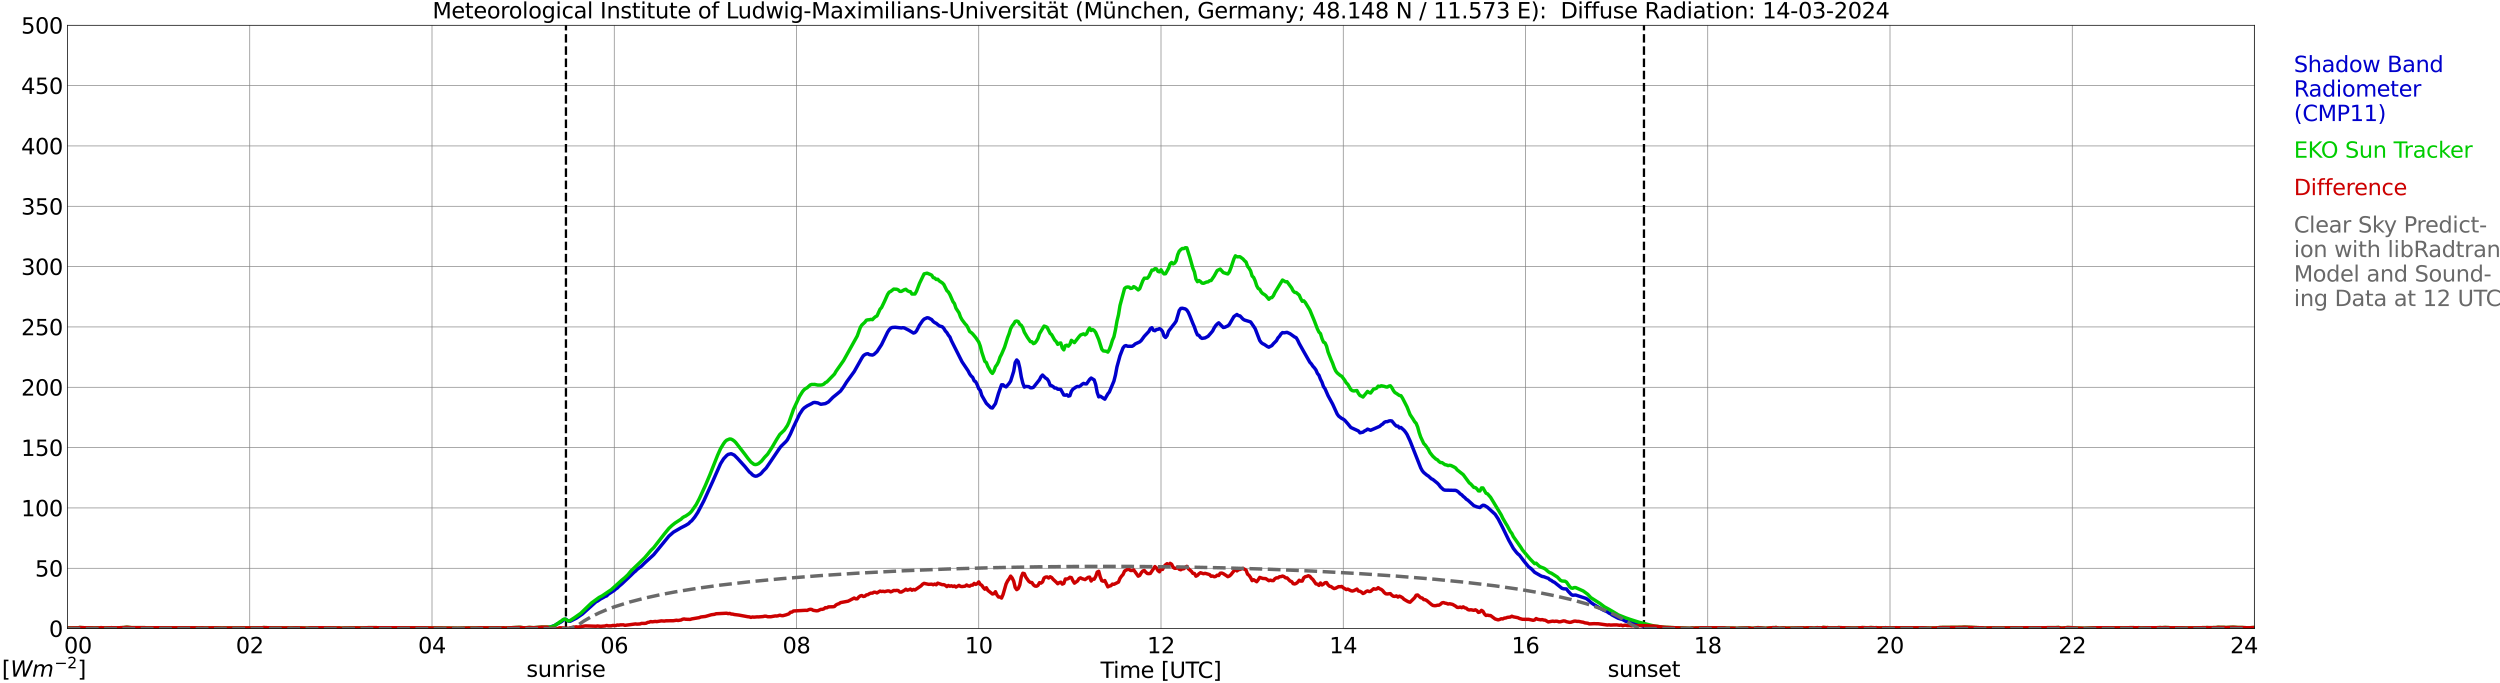 <?xml version="1.0" encoding="utf-8" standalone="no"?>
<!DOCTYPE svg PUBLIC "-//W3C//DTD SVG 1.1//EN"
  "http://www.w3.org/Graphics/SVG/1.1/DTD/svg11.dtd">
<svg xmlns:xlink="http://www.w3.org/1999/xlink" width="1085.4pt" height="296.64pt" viewBox="0 0 1085.4 296.64" xmlns="http://www.w3.org/2000/svg" version="1.1">
 <defs>
  <style type="text/css">*{stroke-linejoin: round; stroke-linecap: butt}</style>
 </defs>
 <g id="figure_1">
  <g id="patch_1">
   <path d="M 0 296.64 
L 1085.4 296.64 
L 1085.4 0 
L 0 0 
z
" style="fill: #ffffff"/>
  </g>
  <g id="axes_1">
   <g id="patch_2">
    <path d="M 29.306 272.909 
L 978.814 272.909 
L 978.814 10.976 
L 29.306 10.976 
z
" style="fill: #ffffff"/>
   </g>
   <g id="patch_3">
    <path d="M 978.814 272.909 
L 978.814 272.909 
L 978.814 10.976 
L 978.814 10.976 
z
" clip-path="url(#p1bc2f9022e)" style="fill: #d3d3d3; opacity: 0.25; stroke: #d3d3d3; stroke-linejoin: miter"/>
   </g>
   <g id="matplotlib.axis_1">
    <g id="xtick_1">
     <g id="line2d_1">
      <path d="M 29.306 272.909 
L 29.306 10.976 
" clip-path="url(#p1bc2f9022e)" style="fill: none; stroke: #808080; stroke-width: 0.3; stroke-linecap: square"/>
     </g>
     <g id="line2d_2"/>
     <g id="text_1">
      <!--    00 -->
      <g transform="translate(18.733 283.627) scale(0.095 -0.095)">
       <defs>
        <path id="DejaVuSans-20" transform="scale(0.016)"/>
        <path id="DejaVuSans-30" d="M 2034 4250 
Q 1547 4250 1301 3770 
Q 1056 3291 1056 2328 
Q 1056 1369 1301 889 
Q 1547 409 2034 409 
Q 2525 409 2770 889 
Q 3016 1369 3016 2328 
Q 3016 3291 2770 3770 
Q 2525 4250 2034 4250 
z
M 2034 4750 
Q 2819 4750 3233 4129 
Q 3647 3509 3647 2328 
Q 3647 1150 3233 529 
Q 2819 -91 2034 -91 
Q 1250 -91 836 529 
Q 422 1150 422 2328 
Q 422 3509 836 4129 
Q 1250 4750 2034 4750 
z
" transform="scale(0.016)"/>
       </defs>
       <use xlink:href="#DejaVuSans-20"/>
       <use xlink:href="#DejaVuSans-20" transform="translate(31.787 0)"/>
       <use xlink:href="#DejaVuSans-20" transform="translate(63.574 0)"/>
       <use xlink:href="#DejaVuSans-30" transform="translate(95.361 0)"/>
       <use xlink:href="#DejaVuSans-30" transform="translate(158.984 0)"/>
      </g>
     </g>
    </g>
    <g id="xtick_2">
     <g id="line2d_3">
      <path d="M 108.431 272.909 
L 108.431 10.976 
" clip-path="url(#p1bc2f9022e)" style="fill: none; stroke: #808080; stroke-width: 0.3; stroke-linecap: square"/>
     </g>
     <g id="line2d_4"/>
     <g id="text_2">
      <!-- 02 -->
      <g transform="translate(102.387 283.627) scale(0.095 -0.095)">
       <defs>
        <path id="DejaVuSans-32" d="M 1228 531 
L 3431 531 
L 3431 0 
L 469 0 
L 469 531 
Q 828 903 1448 1529 
Q 2069 2156 2228 2338 
Q 2531 2678 2651 2914 
Q 2772 3150 2772 3378 
Q 2772 3750 2511 3984 
Q 2250 4219 1831 4219 
Q 1534 4219 1204 4116 
Q 875 4013 500 3803 
L 500 4441 
Q 881 4594 1212 4672 
Q 1544 4750 1819 4750 
Q 2544 4750 2975 4387 
Q 3406 4025 3406 3419 
Q 3406 3131 3298 2873 
Q 3191 2616 2906 2266 
Q 2828 2175 2409 1742 
Q 1991 1309 1228 531 
z
" transform="scale(0.016)"/>
       </defs>
       <use xlink:href="#DejaVuSans-30"/>
       <use xlink:href="#DejaVuSans-32" transform="translate(63.623 0)"/>
      </g>
     </g>
    </g>
    <g id="xtick_3">
     <g id="line2d_5">
      <path d="M 187.557 272.909 
L 187.557 10.976 
" clip-path="url(#p1bc2f9022e)" style="fill: none; stroke: #808080; stroke-width: 0.3; stroke-linecap: square"/>
     </g>
     <g id="line2d_6"/>
     <g id="text_3">
      <!-- 04 -->
      <g transform="translate(181.513 283.627) scale(0.095 -0.095)">
       <defs>
        <path id="DejaVuSans-34" d="M 2419 4116 
L 825 1625 
L 2419 1625 
L 2419 4116 
z
M 2253 4666 
L 3047 4666 
L 3047 1625 
L 3713 1625 
L 3713 1100 
L 3047 1100 
L 3047 0 
L 2419 0 
L 2419 1100 
L 313 1100 
L 313 1709 
L 2253 4666 
z
" transform="scale(0.016)"/>
       </defs>
       <use xlink:href="#DejaVuSans-30"/>
       <use xlink:href="#DejaVuSans-34" transform="translate(63.623 0)"/>
      </g>
     </g>
    </g>
    <g id="xtick_4">
     <g id="line2d_7">
      <path d="M 266.683 272.909 
L 266.683 10.976 
" clip-path="url(#p1bc2f9022e)" style="fill: none; stroke: #808080; stroke-width: 0.3; stroke-linecap: square"/>
     </g>
     <g id="line2d_8"/>
     <g id="text_4">
      <!-- 06 -->
      <g transform="translate(260.638 283.627) scale(0.095 -0.095)">
       <defs>
        <path id="DejaVuSans-36" d="M 2113 2584 
Q 1688 2584 1439 2293 
Q 1191 2003 1191 1497 
Q 1191 994 1439 701 
Q 1688 409 2113 409 
Q 2538 409 2786 701 
Q 3034 994 3034 1497 
Q 3034 2003 2786 2293 
Q 2538 2584 2113 2584 
z
M 3366 4563 
L 3366 3988 
Q 3128 4100 2886 4159 
Q 2644 4219 2406 4219 
Q 1781 4219 1451 3797 
Q 1122 3375 1075 2522 
Q 1259 2794 1537 2939 
Q 1816 3084 2150 3084 
Q 2853 3084 3261 2657 
Q 3669 2231 3669 1497 
Q 3669 778 3244 343 
Q 2819 -91 2113 -91 
Q 1303 -91 875 529 
Q 447 1150 447 2328 
Q 447 3434 972 4092 
Q 1497 4750 2381 4750 
Q 2619 4750 2861 4703 
Q 3103 4656 3366 4563 
z
" transform="scale(0.016)"/>
       </defs>
       <use xlink:href="#DejaVuSans-30"/>
       <use xlink:href="#DejaVuSans-36" transform="translate(63.623 0)"/>
      </g>
     </g>
    </g>
    <g id="xtick_5">
     <g id="line2d_9">
      <path d="M 345.808 272.909 
L 345.808 10.976 
" clip-path="url(#p1bc2f9022e)" style="fill: none; stroke: #808080; stroke-width: 0.3; stroke-linecap: square"/>
     </g>
     <g id="line2d_10"/>
     <g id="text_5">
      <!-- 08 -->
      <g transform="translate(339.764 283.627) scale(0.095 -0.095)">
       <defs>
        <path id="DejaVuSans-38" d="M 2034 2216 
Q 1584 2216 1326 1975 
Q 1069 1734 1069 1313 
Q 1069 891 1326 650 
Q 1584 409 2034 409 
Q 2484 409 2743 651 
Q 3003 894 3003 1313 
Q 3003 1734 2745 1975 
Q 2488 2216 2034 2216 
z
M 1403 2484 
Q 997 2584 770 2862 
Q 544 3141 544 3541 
Q 544 4100 942 4425 
Q 1341 4750 2034 4750 
Q 2731 4750 3128 4425 
Q 3525 4100 3525 3541 
Q 3525 3141 3298 2862 
Q 3072 2584 2669 2484 
Q 3125 2378 3379 2068 
Q 3634 1759 3634 1313 
Q 3634 634 3220 271 
Q 2806 -91 2034 -91 
Q 1263 -91 848 271 
Q 434 634 434 1313 
Q 434 1759 690 2068 
Q 947 2378 1403 2484 
z
M 1172 3481 
Q 1172 3119 1398 2916 
Q 1625 2713 2034 2713 
Q 2441 2713 2670 2916 
Q 2900 3119 2900 3481 
Q 2900 3844 2670 4047 
Q 2441 4250 2034 4250 
Q 1625 4250 1398 4047 
Q 1172 3844 1172 3481 
z
" transform="scale(0.016)"/>
       </defs>
       <use xlink:href="#DejaVuSans-30"/>
       <use xlink:href="#DejaVuSans-38" transform="translate(63.623 0)"/>
      </g>
     </g>
    </g>
    <g id="xtick_6">
     <g id="line2d_11">
      <path d="M 424.934 272.909 
L 424.934 10.976 
" clip-path="url(#p1bc2f9022e)" style="fill: none; stroke: #808080; stroke-width: 0.3; stroke-linecap: square"/>
     </g>
     <g id="line2d_12"/>
     <g id="text_6">
      <!-- 10 -->
      <g transform="translate(418.89 283.627) scale(0.095 -0.095)">
       <defs>
        <path id="DejaVuSans-31" d="M 794 531 
L 1825 531 
L 1825 4091 
L 703 3866 
L 703 4441 
L 1819 4666 
L 2450 4666 
L 2450 531 
L 3481 531 
L 3481 0 
L 794 0 
L 794 531 
z
" transform="scale(0.016)"/>
       </defs>
       <use xlink:href="#DejaVuSans-31"/>
       <use xlink:href="#DejaVuSans-30" transform="translate(63.623 0)"/>
      </g>
     </g>
    </g>
    <g id="xtick_7">
     <g id="line2d_13">
      <path d="M 504.06 272.909 
L 504.06 10.976 
" clip-path="url(#p1bc2f9022e)" style="fill: none; stroke: #808080; stroke-width: 0.3; stroke-linecap: square"/>
     </g>
     <g id="line2d_14"/>
     <g id="text_7">
      <!-- 12 -->
      <g transform="translate(498.015 283.627) scale(0.095 -0.095)">
       <use xlink:href="#DejaVuSans-31"/>
       <use xlink:href="#DejaVuSans-32" transform="translate(63.623 0)"/>
      </g>
     </g>
    </g>
    <g id="xtick_8">
     <g id="line2d_15">
      <path d="M 583.185 272.909 
L 583.185 10.976 
" clip-path="url(#p1bc2f9022e)" style="fill: none; stroke: #808080; stroke-width: 0.3; stroke-linecap: square"/>
     </g>
     <g id="line2d_16"/>
     <g id="text_8">
      <!-- 14 -->
      <g transform="translate(577.141 283.627) scale(0.095 -0.095)">
       <use xlink:href="#DejaVuSans-31"/>
       <use xlink:href="#DejaVuSans-34" transform="translate(63.623 0)"/>
      </g>
     </g>
    </g>
    <g id="xtick_9">
     <g id="line2d_17">
      <path d="M 662.311 272.909 
L 662.311 10.976 
" clip-path="url(#p1bc2f9022e)" style="fill: none; stroke: #808080; stroke-width: 0.3; stroke-linecap: square"/>
     </g>
     <g id="line2d_18"/>
     <g id="text_9">
      <!-- 16 -->
      <g transform="translate(656.267 283.627) scale(0.095 -0.095)">
       <use xlink:href="#DejaVuSans-31"/>
       <use xlink:href="#DejaVuSans-36" transform="translate(63.623 0)"/>
      </g>
     </g>
    </g>
    <g id="xtick_10">
     <g id="line2d_19">
      <path d="M 741.437 272.909 
L 741.437 10.976 
" clip-path="url(#p1bc2f9022e)" style="fill: none; stroke: #808080; stroke-width: 0.3; stroke-linecap: square"/>
     </g>
     <g id="line2d_20"/>
     <g id="text_10">
      <!-- 18 -->
      <g transform="translate(735.392 283.627) scale(0.095 -0.095)">
       <use xlink:href="#DejaVuSans-31"/>
       <use xlink:href="#DejaVuSans-38" transform="translate(63.623 0)"/>
      </g>
     </g>
    </g>
    <g id="xtick_11">
     <g id="line2d_21">
      <path d="M 820.562 272.909 
L 820.562 10.976 
" clip-path="url(#p1bc2f9022e)" style="fill: none; stroke: #808080; stroke-width: 0.3; stroke-linecap: square"/>
     </g>
     <g id="line2d_22"/>
     <g id="text_11">
      <!-- 20 -->
      <g transform="translate(814.518 283.627) scale(0.095 -0.095)">
       <use xlink:href="#DejaVuSans-32"/>
       <use xlink:href="#DejaVuSans-30" transform="translate(63.623 0)"/>
      </g>
     </g>
    </g>
    <g id="xtick_12">
     <g id="line2d_23">
      <path d="M 899.688 272.909 
L 899.688 10.976 
" clip-path="url(#p1bc2f9022e)" style="fill: none; stroke: #808080; stroke-width: 0.3; stroke-linecap: square"/>
     </g>
     <g id="line2d_24"/>
     <g id="text_12">
      <!-- 22 -->
      <g transform="translate(893.644 283.627) scale(0.095 -0.095)">
       <use xlink:href="#DejaVuSans-32"/>
       <use xlink:href="#DejaVuSans-32" transform="translate(63.623 0)"/>
      </g>
     </g>
    </g>
    <g id="xtick_13">
     <g id="line2d_25">
      <path d="M 978.814 272.909 
L 978.814 10.976 
" clip-path="url(#p1bc2f9022e)" style="fill: none; stroke: #808080; stroke-width: 0.3; stroke-linecap: square"/>
     </g>
     <g id="line2d_26"/>
     <g id="text_13">
      <!-- 24    -->
      <g transform="translate(968.241 283.627) scale(0.095 -0.095)">
       <use xlink:href="#DejaVuSans-32"/>
       <use xlink:href="#DejaVuSans-34" transform="translate(63.623 0)"/>
       <use xlink:href="#DejaVuSans-20" transform="translate(127.246 0)"/>
       <use xlink:href="#DejaVuSans-20" transform="translate(159.033 0)"/>
       <use xlink:href="#DejaVuSans-20" transform="translate(190.82 0)"/>
      </g>
     </g>
    </g>
    <g id="text_14">
     <!-- Time [UTC] -->
     <g transform="translate(477.806 294.322) scale(0.095 -0.095)">
      <defs>
       <path id="DejaVuSans-54" d="M -19 4666 
L 3928 4666 
L 3928 4134 
L 2272 4134 
L 2272 0 
L 1638 0 
L 1638 4134 
L -19 4134 
L -19 4666 
z
" transform="scale(0.016)"/>
       <path id="DejaVuSans-69" d="M 603 3500 
L 1178 3500 
L 1178 0 
L 603 0 
L 603 3500 
z
M 603 4863 
L 1178 4863 
L 1178 4134 
L 603 4134 
L 603 4863 
z
" transform="scale(0.016)"/>
       <path id="DejaVuSans-6d" d="M 3328 2828 
Q 3544 3216 3844 3400 
Q 4144 3584 4550 3584 
Q 5097 3584 5394 3201 
Q 5691 2819 5691 2113 
L 5691 0 
L 5113 0 
L 5113 2094 
Q 5113 2597 4934 2840 
Q 4756 3084 4391 3084 
Q 3944 3084 3684 2787 
Q 3425 2491 3425 1978 
L 3425 0 
L 2847 0 
L 2847 2094 
Q 2847 2600 2669 2842 
Q 2491 3084 2119 3084 
Q 1678 3084 1418 2786 
Q 1159 2488 1159 1978 
L 1159 0 
L 581 0 
L 581 3500 
L 1159 3500 
L 1159 2956 
Q 1356 3278 1631 3431 
Q 1906 3584 2284 3584 
Q 2666 3584 2933 3390 
Q 3200 3197 3328 2828 
z
" transform="scale(0.016)"/>
       <path id="DejaVuSans-65" d="M 3597 1894 
L 3597 1613 
L 953 1613 
Q 991 1019 1311 708 
Q 1631 397 2203 397 
Q 2534 397 2845 478 
Q 3156 559 3463 722 
L 3463 178 
Q 3153 47 2828 -22 
Q 2503 -91 2169 -91 
Q 1331 -91 842 396 
Q 353 884 353 1716 
Q 353 2575 817 3079 
Q 1281 3584 2069 3584 
Q 2775 3584 3186 3129 
Q 3597 2675 3597 1894 
z
M 3022 2063 
Q 3016 2534 2758 2815 
Q 2500 3097 2075 3097 
Q 1594 3097 1305 2825 
Q 1016 2553 972 2059 
L 3022 2063 
z
" transform="scale(0.016)"/>
       <path id="DejaVuSans-5b" d="M 550 4863 
L 1875 4863 
L 1875 4416 
L 1125 4416 
L 1125 -397 
L 1875 -397 
L 1875 -844 
L 550 -844 
L 550 4863 
z
" transform="scale(0.016)"/>
       <path id="DejaVuSans-55" d="M 556 4666 
L 1191 4666 
L 1191 1831 
Q 1191 1081 1462 751 
Q 1734 422 2344 422 
Q 2950 422 3222 751 
Q 3494 1081 3494 1831 
L 3494 4666 
L 4128 4666 
L 4128 1753 
Q 4128 841 3676 375 
Q 3225 -91 2344 -91 
Q 1459 -91 1007 375 
Q 556 841 556 1753 
L 556 4666 
z
" transform="scale(0.016)"/>
       <path id="DejaVuSans-43" d="M 4122 4306 
L 4122 3641 
Q 3803 3938 3442 4084 
Q 3081 4231 2675 4231 
Q 1875 4231 1450 3742 
Q 1025 3253 1025 2328 
Q 1025 1406 1450 917 
Q 1875 428 2675 428 
Q 3081 428 3442 575 
Q 3803 722 4122 1019 
L 4122 359 
Q 3791 134 3420 21 
Q 3050 -91 2638 -91 
Q 1578 -91 968 557 
Q 359 1206 359 2328 
Q 359 3453 968 4101 
Q 1578 4750 2638 4750 
Q 3056 4750 3426 4639 
Q 3797 4528 4122 4306 
z
" transform="scale(0.016)"/>
       <path id="DejaVuSans-5d" d="M 1947 4863 
L 1947 -844 
L 622 -844 
L 622 -397 
L 1369 -397 
L 1369 4416 
L 622 4416 
L 622 4863 
L 1947 4863 
z
" transform="scale(0.016)"/>
      </defs>
      <use xlink:href="#DejaVuSans-54"/>
      <use xlink:href="#DejaVuSans-69" transform="translate(57.959 0)"/>
      <use xlink:href="#DejaVuSans-6d" transform="translate(85.742 0)"/>
      <use xlink:href="#DejaVuSans-65" transform="translate(183.154 0)"/>
      <use xlink:href="#DejaVuSans-20" transform="translate(244.678 0)"/>
      <use xlink:href="#DejaVuSans-5b" transform="translate(276.465 0)"/>
      <use xlink:href="#DejaVuSans-55" transform="translate(315.479 0)"/>
      <use xlink:href="#DejaVuSans-54" transform="translate(388.672 0)"/>
      <use xlink:href="#DejaVuSans-43" transform="translate(443.881 0)"/>
      <use xlink:href="#DejaVuSans-5d" transform="translate(513.705 0)"/>
     </g>
    </g>
   </g>
   <g id="matplotlib.axis_2">
    <g id="ytick_1">
     <g id="line2d_27">
      <path d="M 29.306 272.909 
L 978.814 272.909 
" clip-path="url(#p1bc2f9022e)" style="fill: none; stroke: #808080; stroke-width: 0.3; stroke-linecap: square"/>
     </g>
     <g id="line2d_28"/>
     <g id="text_15">
      <!-- 0 -->
      <g transform="translate(21.261 276.518) scale(0.095 -0.095)">
       <use xlink:href="#DejaVuSans-30"/>
      </g>
     </g>
    </g>
    <g id="ytick_2">
     <g id="line2d_29">
      <path d="M 29.306 246.715 
L 978.814 246.715 
" clip-path="url(#p1bc2f9022e)" style="fill: none; stroke: #808080; stroke-width: 0.3; stroke-linecap: square"/>
     </g>
     <g id="line2d_30"/>
     <g id="text_16">
      <!-- 50 -->
      <g transform="translate(15.217 250.325) scale(0.095 -0.095)">
       <defs>
        <path id="DejaVuSans-35" d="M 691 4666 
L 3169 4666 
L 3169 4134 
L 1269 4134 
L 1269 2991 
Q 1406 3038 1543 3061 
Q 1681 3084 1819 3084 
Q 2600 3084 3056 2656 
Q 3513 2228 3513 1497 
Q 3513 744 3044 326 
Q 2575 -91 1722 -91 
Q 1428 -91 1123 -41 
Q 819 9 494 109 
L 494 744 
Q 775 591 1075 516 
Q 1375 441 1709 441 
Q 2250 441 2565 725 
Q 2881 1009 2881 1497 
Q 2881 1984 2565 2268 
Q 2250 2553 1709 2553 
Q 1456 2553 1204 2497 
Q 953 2441 691 2322 
L 691 4666 
z
" transform="scale(0.016)"/>
       </defs>
       <use xlink:href="#DejaVuSans-35"/>
       <use xlink:href="#DejaVuSans-30" transform="translate(63.623 0)"/>
      </g>
     </g>
    </g>
    <g id="ytick_3">
     <g id="line2d_31">
      <path d="M 29.306 220.522 
L 978.814 220.522 
" clip-path="url(#p1bc2f9022e)" style="fill: none; stroke: #808080; stroke-width: 0.3; stroke-linecap: square"/>
     </g>
     <g id="line2d_32"/>
     <g id="text_17">
      <!-- 100 -->
      <g transform="translate(9.173 224.131) scale(0.095 -0.095)">
       <use xlink:href="#DejaVuSans-31"/>
       <use xlink:href="#DejaVuSans-30" transform="translate(63.623 0)"/>
       <use xlink:href="#DejaVuSans-30" transform="translate(127.246 0)"/>
      </g>
     </g>
    </g>
    <g id="ytick_4">
     <g id="line2d_33">
      <path d="M 29.306 194.329 
L 978.814 194.329 
" clip-path="url(#p1bc2f9022e)" style="fill: none; stroke: #808080; stroke-width: 0.3; stroke-linecap: square"/>
     </g>
     <g id="line2d_34"/>
     <g id="text_18">
      <!-- 150 -->
      <g transform="translate(9.173 197.938) scale(0.095 -0.095)">
       <use xlink:href="#DejaVuSans-31"/>
       <use xlink:href="#DejaVuSans-35" transform="translate(63.623 0)"/>
       <use xlink:href="#DejaVuSans-30" transform="translate(127.246 0)"/>
      </g>
     </g>
    </g>
    <g id="ytick_5">
     <g id="line2d_35">
      <path d="M 29.306 168.136 
L 978.814 168.136 
" clip-path="url(#p1bc2f9022e)" style="fill: none; stroke: #808080; stroke-width: 0.3; stroke-linecap: square"/>
     </g>
     <g id="line2d_36"/>
     <g id="text_19">
      <!-- 200 -->
      <g transform="translate(9.173 171.745) scale(0.095 -0.095)">
       <use xlink:href="#DejaVuSans-32"/>
       <use xlink:href="#DejaVuSans-30" transform="translate(63.623 0)"/>
       <use xlink:href="#DejaVuSans-30" transform="translate(127.246 0)"/>
      </g>
     </g>
    </g>
    <g id="ytick_6">
     <g id="line2d_37">
      <path d="M 29.306 141.942 
L 978.814 141.942 
" clip-path="url(#p1bc2f9022e)" style="fill: none; stroke: #808080; stroke-width: 0.3; stroke-linecap: square"/>
     </g>
     <g id="line2d_38"/>
     <g id="text_20">
      <!-- 250 -->
      <g transform="translate(9.173 145.551) scale(0.095 -0.095)">
       <use xlink:href="#DejaVuSans-32"/>
       <use xlink:href="#DejaVuSans-35" transform="translate(63.623 0)"/>
       <use xlink:href="#DejaVuSans-30" transform="translate(127.246 0)"/>
      </g>
     </g>
    </g>
    <g id="ytick_7">
     <g id="line2d_39">
      <path d="M 29.306 115.749 
L 978.814 115.749 
" clip-path="url(#p1bc2f9022e)" style="fill: none; stroke: #808080; stroke-width: 0.3; stroke-linecap: square"/>
     </g>
     <g id="line2d_40"/>
     <g id="text_21">
      <!-- 300 -->
      <g transform="translate(9.173 119.358) scale(0.095 -0.095)">
       <defs>
        <path id="DejaVuSans-33" d="M 2597 2516 
Q 3050 2419 3304 2112 
Q 3559 1806 3559 1356 
Q 3559 666 3084 287 
Q 2609 -91 1734 -91 
Q 1441 -91 1130 -33 
Q 819 25 488 141 
L 488 750 
Q 750 597 1062 519 
Q 1375 441 1716 441 
Q 2309 441 2620 675 
Q 2931 909 2931 1356 
Q 2931 1769 2642 2001 
Q 2353 2234 1838 2234 
L 1294 2234 
L 1294 2753 
L 1863 2753 
Q 2328 2753 2575 2939 
Q 2822 3125 2822 3475 
Q 2822 3834 2567 4026 
Q 2313 4219 1838 4219 
Q 1578 4219 1281 4162 
Q 984 4106 628 3988 
L 628 4550 
Q 988 4650 1302 4700 
Q 1616 4750 1894 4750 
Q 2613 4750 3031 4423 
Q 3450 4097 3450 3541 
Q 3450 3153 3228 2886 
Q 3006 2619 2597 2516 
z
" transform="scale(0.016)"/>
       </defs>
       <use xlink:href="#DejaVuSans-33"/>
       <use xlink:href="#DejaVuSans-30" transform="translate(63.623 0)"/>
       <use xlink:href="#DejaVuSans-30" transform="translate(127.246 0)"/>
      </g>
     </g>
    </g>
    <g id="ytick_8">
     <g id="line2d_41">
      <path d="M 29.306 89.556 
L 978.814 89.556 
" clip-path="url(#p1bc2f9022e)" style="fill: none; stroke: #808080; stroke-width: 0.3; stroke-linecap: square"/>
     </g>
     <g id="line2d_42"/>
     <g id="text_22">
      <!-- 350 -->
      <g transform="translate(9.173 93.165) scale(0.095 -0.095)">
       <use xlink:href="#DejaVuSans-33"/>
       <use xlink:href="#DejaVuSans-35" transform="translate(63.623 0)"/>
       <use xlink:href="#DejaVuSans-30" transform="translate(127.246 0)"/>
      </g>
     </g>
    </g>
    <g id="ytick_9">
     <g id="line2d_43">
      <path d="M 29.306 63.362 
L 978.814 63.362 
" clip-path="url(#p1bc2f9022e)" style="fill: none; stroke: #808080; stroke-width: 0.3; stroke-linecap: square"/>
     </g>
     <g id="line2d_44"/>
     <g id="text_23">
      <!-- 400 -->
      <g transform="translate(9.173 66.972) scale(0.095 -0.095)">
       <use xlink:href="#DejaVuSans-34"/>
       <use xlink:href="#DejaVuSans-30" transform="translate(63.623 0)"/>
       <use xlink:href="#DejaVuSans-30" transform="translate(127.246 0)"/>
      </g>
     </g>
    </g>
    <g id="ytick_10">
     <g id="line2d_45">
      <path d="M 29.306 37.169 
L 978.814 37.169 
" clip-path="url(#p1bc2f9022e)" style="fill: none; stroke: #808080; stroke-width: 0.3; stroke-linecap: square"/>
     </g>
     <g id="line2d_46"/>
     <g id="text_24">
      <!-- 450 -->
      <g transform="translate(9.173 40.778) scale(0.095 -0.095)">
       <use xlink:href="#DejaVuSans-34"/>
       <use xlink:href="#DejaVuSans-35" transform="translate(63.623 0)"/>
       <use xlink:href="#DejaVuSans-30" transform="translate(127.246 0)"/>
      </g>
     </g>
    </g>
    <g id="ytick_11">
     <g id="line2d_47">
      <path d="M 29.306 10.976 
L 978.814 10.976 
" clip-path="url(#p1bc2f9022e)" style="fill: none; stroke: #808080; stroke-width: 0.3; stroke-linecap: square"/>
     </g>
     <g id="line2d_48"/>
     <g id="text_25">
      <!-- 500 -->
      <g transform="translate(9.173 14.585) scale(0.095 -0.095)">
       <use xlink:href="#DejaVuSans-35"/>
       <use xlink:href="#DejaVuSans-30" transform="translate(63.623 0)"/>
       <use xlink:href="#DejaVuSans-30" transform="translate(127.246 0)"/>
      </g>
     </g>
    </g>
   </g>
   <g id="line2d_49">
    <path d="M 245.714 272.909 
L 245.714 10.976 
" clip-path="url(#p1bc2f9022e)" style="fill: none; stroke-dasharray: 3.7,1.6; stroke-dashoffset: 0; stroke: #000000"/>
   </g>
   <g id="line2d_50">
    <path d="M 713.743 272.909 
L 713.743 10.976 
" clip-path="url(#p1bc2f9022e)" style="fill: none; stroke-dasharray: 3.7,1.6; stroke-dashoffset: 0; stroke: #000000"/>
   </g>
   <g id="line2d_51">
    <path d="M 29.306 272.909 
L 237.67 272.909 
L 238.329 272.338 
L 238.989 272.238 
L 240.308 271.735 
L 240.967 271.531 
L 241.626 271.028 
L 243.604 270.022 
L 244.923 269.011 
L 245.583 268.812 
L 246.901 269.718 
L 247.561 269.718 
L 250.198 268.409 
L 251.517 267.502 
L 252.836 266.596 
L 258.77 261.258 
L 259.43 260.954 
L 260.748 260.048 
L 262.067 259.341 
L 262.726 258.937 
L 263.386 258.738 
L 264.045 258.031 
L 266.683 256.318 
L 267.342 255.716 
L 268.002 255.312 
L 268.661 254.605 
L 269.98 253.5 
L 273.936 249.77 
L 275.255 248.46 
L 275.914 247.957 
L 276.573 247.255 
L 278.552 245.741 
L 279.87 244.431 
L 283.827 240.806 
L 290.42 232.744 
L 292.399 231.031 
L 295.696 229.119 
L 297.674 228.113 
L 298.992 227.306 
L 299.652 226.599 
L 300.311 226.096 
L 301.63 224.483 
L 302.949 222.471 
L 305.586 217.431 
L 309.543 208.767 
L 310.861 205.744 
L 312.839 201.312 
L 314.158 199.196 
L 315.477 197.786 
L 316.136 197.283 
L 317.455 196.98 
L 318.774 197.587 
L 320.093 198.897 
L 323.39 202.522 
L 325.368 204.942 
L 326.027 205.445 
L 326.686 206.147 
L 327.346 206.551 
L 328.005 206.755 
L 328.665 206.655 
L 329.983 205.948 
L 330.643 205.346 
L 331.302 204.539 
L 332.621 203.229 
L 333.94 201.312 
L 338.555 194.465 
L 339.215 193.658 
L 341.193 191.741 
L 341.852 190.939 
L 343.171 188.42 
L 344.49 185.397 
L 347.127 179.854 
L 348.446 177.843 
L 349.105 177.136 
L 350.424 176.229 
L 352.402 175.223 
L 353.062 174.82 
L 353.721 174.715 
L 355.04 174.92 
L 356.359 175.522 
L 358.337 175.223 
L 359.655 174.516 
L 361.634 172.499 
L 363.612 170.891 
L 364.93 169.78 
L 366.249 167.968 
L 367.568 165.851 
L 370.865 161.32 
L 374.162 155.474 
L 374.821 154.468 
L 375.481 153.965 
L 376.14 153.661 
L 376.799 153.562 
L 377.459 153.965 
L 378.777 154.164 
L 379.437 153.865 
L 380.756 152.655 
L 382.734 149.633 
L 385.371 144.19 
L 386.031 143.184 
L 386.69 142.482 
L 387.349 142.178 
L 388.668 142.078 
L 391.306 142.377 
L 391.965 142.278 
L 392.624 142.377 
L 394.603 143.388 
L 396.581 144.593 
L 397.24 144.394 
L 397.899 143.687 
L 399.218 141.172 
L 400.537 139.255 
L 401.196 138.553 
L 402.515 137.945 
L 403.175 138.045 
L 404.493 138.752 
L 405.153 139.559 
L 405.812 140.062 
L 406.471 140.365 
L 407.79 141.471 
L 409.109 141.874 
L 409.768 142.581 
L 410.428 143.687 
L 411.087 144.394 
L 411.746 145.499 
L 412.406 146.306 
L 413.065 147.92 
L 417.681 157.087 
L 420.318 161.016 
L 420.978 162.326 
L 421.637 163.232 
L 422.297 163.835 
L 422.956 165.349 
L 423.615 165.752 
L 424.275 167.062 
L 424.934 168.775 
L 425.593 169.477 
L 426.253 171.693 
L 428.231 175.119 
L 430.209 177.036 
L 430.869 177.136 
L 432.187 175.223 
L 433.506 170.786 
L 434.825 167.062 
L 435.484 167.062 
L 436.144 167.664 
L 436.803 167.968 
L 438.122 166.454 
L 438.781 165.448 
L 440.1 161.215 
L 440.759 157.391 
L 441.419 156.28 
L 442.078 156.988 
L 442.737 159.707 
L 443.397 163.636 
L 444.056 166.354 
L 444.716 168.067 
L 445.375 167.764 
L 446.694 167.868 
L 447.353 168.371 
L 448.012 168.371 
L 448.672 168.167 
L 451.309 164.846 
L 451.969 163.536 
L 452.628 162.829 
L 453.947 164.138 
L 454.606 164.542 
L 455.266 165.448 
L 455.925 167.261 
L 456.584 167.465 
L 457.244 167.868 
L 457.903 168.471 
L 458.563 168.471 
L 459.222 168.974 
L 460.541 169.073 
L 461.859 171.494 
L 462.519 171.593 
L 463.178 171.394 
L 463.838 171.996 
L 464.497 171.797 
L 465.156 169.88 
L 465.816 168.974 
L 467.134 168.067 
L 467.794 167.764 
L 468.453 167.868 
L 469.113 167.465 
L 469.772 166.857 
L 470.431 166.454 
L 471.091 166.658 
L 471.75 166.658 
L 473.069 164.746 
L 473.728 164.138 
L 475.047 164.945 
L 475.706 166.962 
L 476.366 170.383 
L 477.025 172.3 
L 477.685 171.996 
L 479.663 173.306 
L 480.981 170.991 
L 481.641 170.184 
L 483.619 165.448 
L 484.278 162.829 
L 484.938 159.303 
L 486.256 154.468 
L 487.575 151.042 
L 488.235 150.235 
L 488.894 150.036 
L 489.553 150.34 
L 491.532 150.34 
L 492.191 149.936 
L 492.85 149.329 
L 494.828 148.422 
L 495.488 147.82 
L 496.807 146.007 
L 498.785 143.891 
L 499.444 142.681 
L 500.103 142.278 
L 500.763 143.388 
L 501.422 143.587 
L 502.082 143.084 
L 502.741 142.985 
L 503.4 142.681 
L 504.06 143.084 
L 504.719 143.891 
L 505.379 145.903 
L 506.038 146.51 
L 506.697 145.704 
L 507.357 143.791 
L 509.335 141.172 
L 509.994 140.365 
L 510.654 139.354 
L 511.972 134.823 
L 512.632 133.917 
L 513.291 133.817 
L 514.61 134.116 
L 515.269 134.624 
L 515.929 135.63 
L 516.588 137.138 
L 517.907 140.465 
L 518.566 141.974 
L 519.226 143.891 
L 519.885 145.4 
L 520.544 145.604 
L 521.204 146.51 
L 521.863 146.914 
L 523.182 146.709 
L 524.501 146.007 
L 525.819 144.493 
L 526.479 143.687 
L 527.138 142.377 
L 527.797 141.371 
L 528.457 140.664 
L 529.116 140.161 
L 531.094 142.178 
L 531.754 142.078 
L 533.073 141.471 
L 533.732 140.868 
L 535.71 137.442 
L 537.029 136.536 
L 537.688 137.039 
L 538.348 137.138 
L 539.666 138.553 
L 540.326 138.951 
L 542.963 139.758 
L 544.282 141.675 
L 544.941 142.681 
L 546.919 147.82 
L 547.579 148.726 
L 548.238 149.229 
L 548.898 149.533 
L 550.216 150.439 
L 550.876 150.738 
L 552.195 150.036 
L 552.854 149.229 
L 554.173 147.92 
L 554.832 146.709 
L 555.491 146.007 
L 556.151 144.996 
L 556.81 144.394 
L 557.47 144.493 
L 558.788 144.294 
L 560.107 144.897 
L 562.085 146.306 
L 562.745 146.61 
L 563.404 147.72 
L 564.063 149.13 
L 566.042 152.655 
L 568.679 157.286 
L 569.338 157.994 
L 569.998 158.999 
L 570.657 159.707 
L 571.317 160.613 
L 571.976 162.127 
L 572.635 162.928 
L 573.295 164.641 
L 573.954 165.951 
L 574.613 167.868 
L 575.273 168.775 
L 576.592 171.797 
L 578.57 175.423 
L 580.548 179.755 
L 581.207 180.661 
L 582.526 181.667 
L 583.185 181.971 
L 583.845 182.474 
L 585.164 183.988 
L 586.482 185.596 
L 589.779 187.11 
L 590.439 187.917 
L 591.757 187.613 
L 592.417 187.11 
L 593.076 186.806 
L 593.736 186.303 
L 595.054 186.806 
L 599.011 185.093 
L 599.67 184.491 
L 600.329 184.087 
L 600.989 183.38 
L 601.648 183.081 
L 602.307 183.081 
L 602.967 182.778 
L 603.626 182.678 
L 604.286 182.778 
L 605.604 184.391 
L 606.264 184.994 
L 606.923 184.994 
L 607.582 185.8 
L 608.242 185.596 
L 609.561 186.806 
L 610.22 187.613 
L 610.879 188.619 
L 612.198 191.442 
L 616.814 203.125 
L 617.473 204.335 
L 618.133 205.141 
L 619.451 206.252 
L 620.111 206.655 
L 621.429 207.86 
L 622.089 208.164 
L 624.067 209.778 
L 624.726 210.48 
L 625.386 211.386 
L 626.705 212.596 
L 627.364 212.8 
L 631.98 212.9 
L 632.639 213.204 
L 633.298 213.707 
L 633.958 214.409 
L 634.617 214.812 
L 635.276 215.519 
L 635.936 216.022 
L 636.595 216.729 
L 637.255 217.133 
L 639.892 219.548 
L 641.211 220.051 
L 642.53 220.355 
L 643.189 219.752 
L 643.848 219.349 
L 644.508 219.448 
L 645.827 220.255 
L 649.123 223.278 
L 650.442 225.289 
L 652.42 229.119 
L 655.058 234.557 
L 657.036 238.087 
L 658.355 239.795 
L 659.014 240.502 
L 659.674 241.005 
L 661.652 243.625 
L 663.63 246.045 
L 664.949 247.051 
L 666.267 248.46 
L 668.905 249.974 
L 669.564 250.273 
L 670.224 250.377 
L 671.542 250.88 
L 672.202 251.079 
L 672.861 251.687 
L 673.521 251.986 
L 674.18 252.494 
L 674.839 252.792 
L 678.136 255.412 
L 678.796 255.616 
L 680.114 255.716 
L 680.774 256.622 
L 682.092 258.031 
L 682.752 258.434 
L 684.071 258.335 
L 688.686 259.844 
L 690.005 260.855 
L 690.664 261.557 
L 691.983 262.463 
L 695.939 264.784 
L 697.918 265.69 
L 698.577 266.193 
L 699.236 266.497 
L 699.896 267 
L 701.215 267.702 
L 702.533 268.409 
L 704.511 269.011 
L 705.83 269.718 
L 707.149 270.022 
L 714.402 272.139 
L 717.04 272.642 
L 717.699 272.841 
L 719.018 272.909 
L 978.154 272.909 
L 978.154 272.909 
" clip-path="url(#p1bc2f9022e)" style="fill: none; stroke: #0000cc; stroke-width: 1.5; stroke-linecap: square"/>
   </g>
   <g id="line2d_52">
    <path d="M 28.646 272.77 
L 29.965 272.588 
L 32.603 272.642 
L 33.262 272.535 
L 33.921 272.581 
L 34.581 272.441 
L 37.218 272.559 
L 39.856 272.582 
L 41.175 272.641 
L 42.493 272.573 
L 43.153 272.612 
L 43.812 272.5 
L 45.79 272.616 
L 47.109 272.56 
L 48.428 272.516 
L 51.065 272.563 
L 53.703 272.459 
L 55.022 272.322 
L 57 272.495 
L 62.934 272.509 
L 63.594 272.608 
L 66.89 272.538 
L 68.869 272.547 
L 85.353 272.57 
L 86.013 272.63 
L 87.991 272.544 
L 88.65 272.633 
L 93.266 272.55 
L 95.903 272.639 
L 113.707 272.567 
L 114.366 272.466 
L 118.322 272.598 
L 122.278 272.598 
L 124.257 272.633 
L 124.916 272.557 
L 125.575 272.649 
L 128.872 272.557 
L 133.488 272.711 
L 134.807 272.557 
L 137.444 272.555 
L 140.082 272.529 
L 142.06 272.594 
L 143.379 272.549 
L 144.038 272.611 
L 144.697 272.559 
L 146.016 272.613 
L 147.335 272.602 
L 147.994 272.73 
L 149.313 272.663 
L 154.588 272.593 
L 157.226 272.632 
L 159.863 272.509 
L 180.304 272.568 
L 181.623 272.564 
L 184.26 272.547 
L 186.238 272.608 
L 195.47 272.695 
L 198.767 272.754 
L 203.382 272.634 
L 206.679 272.653 
L 208.657 272.542 
L 210.635 272.581 
L 216.57 272.576 
L 217.889 272.635 
L 218.548 272.558 
L 219.207 272.663 
L 223.823 272.447 
L 225.801 272.374 
L 227.779 272.6 
L 229.757 272.423 
L 231.736 272.525 
L 235.033 272.283 
L 237.67 272.275 
L 238.989 272.206 
L 240.308 271.87 
L 242.286 270.631 
L 242.945 270.078 
L 243.604 269.688 
L 244.264 269.137 
L 244.923 268.767 
L 245.583 268.865 
L 246.242 269.364 
L 246.901 269.609 
L 247.561 269.383 
L 249.539 268.094 
L 252.176 266.231 
L 254.155 264.314 
L 256.792 261.792 
L 260.089 259.391 
L 261.408 258.713 
L 264.705 256.468 
L 265.364 256.04 
L 269.98 251.864 
L 271.298 250.782 
L 272.617 249.523 
L 273.936 247.899 
L 277.233 244.747 
L 279.87 242.183 
L 281.189 240.641 
L 282.508 239.059 
L 283.827 237.761 
L 288.442 231.806 
L 290.42 229.383 
L 291.739 228.146 
L 293.058 227.091 
L 295.696 225.388 
L 296.355 224.754 
L 297.014 224.338 
L 297.674 224.058 
L 298.992 223.165 
L 299.652 222.612 
L 300.311 221.891 
L 302.289 219.035 
L 303.608 216.498 
L 306.246 210.759 
L 308.224 206.076 
L 311.521 197.729 
L 312.839 194.774 
L 314.158 192.618 
L 314.818 191.709 
L 315.477 191.115 
L 316.796 190.576 
L 317.455 190.658 
L 318.114 190.996 
L 318.774 191.476 
L 319.433 192.124 
L 323.39 197.214 
L 324.708 198.992 
L 326.027 200.595 
L 327.346 201.59 
L 328.005 201.71 
L 328.665 201.568 
L 329.324 201.284 
L 330.643 200.173 
L 331.961 198.539 
L 333.28 197.167 
L 335.258 194.113 
L 337.236 190.717 
L 338.555 188.63 
L 340.533 186.721 
L 341.852 184.738 
L 342.512 183.33 
L 343.83 179.652 
L 344.49 177.751 
L 347.127 172.087 
L 348.446 169.977 
L 349.105 169.211 
L 349.765 168.691 
L 350.424 168.354 
L 351.743 167.151 
L 352.402 166.909 
L 353.721 166.901 
L 355.04 167.183 
L 356.359 167.184 
L 357.018 167.063 
L 357.677 166.76 
L 358.337 166.128 
L 358.996 165.806 
L 362.293 162.406 
L 362.952 161.232 
L 366.249 156.521 
L 372.184 145.865 
L 373.502 142.203 
L 374.162 141.125 
L 375.481 139.904 
L 376.14 139.023 
L 376.799 138.861 
L 377.459 138.817 
L 378.118 138.662 
L 378.777 138.778 
L 379.437 138.057 
L 380.096 137.503 
L 380.756 137.169 
L 382.074 134.246 
L 382.734 133.522 
L 384.053 130.772 
L 385.371 127.825 
L 386.031 126.853 
L 386.69 126.534 
L 388.009 125.516 
L 389.328 125.584 
L 389.987 125.862 
L 390.646 126.49 
L 391.306 126.528 
L 392.624 125.786 
L 393.284 125.59 
L 393.943 126.208 
L 394.603 126.539 
L 395.262 126.63 
L 395.921 127.649 
L 397.24 127.63 
L 397.899 126.463 
L 399.218 123.021 
L 401.196 118.913 
L 402.515 118.597 
L 403.834 119.142 
L 404.493 119.456 
L 405.153 120.523 
L 405.812 120.716 
L 406.471 121.345 
L 407.131 121.238 
L 407.79 121.953 
L 409.109 122.82 
L 409.768 123.504 
L 411.087 126.164 
L 411.746 126.783 
L 412.406 127.911 
L 413.725 130.951 
L 414.384 131.824 
L 415.043 133.81 
L 416.362 135.82 
L 417.022 137.653 
L 417.681 138.842 
L 419 140.593 
L 419.659 141.279 
L 420.318 142.479 
L 420.978 143.915 
L 421.637 144.364 
L 422.297 144.968 
L 423.615 146.563 
L 424.934 148.512 
L 425.593 150.282 
L 426.253 152.89 
L 427.572 156.911 
L 428.231 157.38 
L 428.89 159.14 
L 430.209 161.456 
L 430.869 162.112 
L 431.528 161.066 
L 432.187 159.211 
L 432.847 158.327 
L 433.506 157.065 
L 434.165 155.075 
L 434.825 153.808 
L 436.144 150.736 
L 437.462 146.552 
L 438.122 144.852 
L 438.781 142.67 
L 439.44 141.469 
L 440.1 140.628 
L 440.759 139.542 
L 441.419 139.366 
L 442.078 139.62 
L 442.737 140.795 
L 443.397 141.226 
L 444.056 142.332 
L 444.716 144.201 
L 446.034 146.448 
L 447.353 148.326 
L 448.012 148.385 
L 448.672 149.189 
L 449.331 148.895 
L 449.991 148.072 
L 450.65 146.903 
L 451.309 144.898 
L 453.287 141.576 
L 453.947 141.783 
L 454.606 142.117 
L 455.925 144.758 
L 456.584 145.303 
L 457.903 147.649 
L 458.563 148.306 
L 459.222 149.5 
L 459.881 149.016 
L 460.541 148.91 
L 461.2 151.065 
L 461.859 151.891 
L 462.519 150.068 
L 463.178 149.88 
L 463.838 150.294 
L 464.497 149.51 
L 465.156 147.763 
L 466.475 148.742 
L 468.453 146.193 
L 469.113 145.443 
L 470.431 144.952 
L 471.091 145.383 
L 471.75 144.897 
L 472.409 143.404 
L 473.069 142.399 
L 473.728 143.486 
L 474.388 143.084 
L 475.047 143.503 
L 475.706 144.356 
L 477.025 147.432 
L 478.344 151.604 
L 479.003 152.341 
L 480.322 152.519 
L 480.981 152.866 
L 481.641 151.721 
L 482.3 149.962 
L 482.96 147.746 
L 483.619 146.236 
L 484.278 143.249 
L 484.938 139.446 
L 485.597 136.697 
L 486.256 132.655 
L 488.235 125.252 
L 488.894 124.738 
L 489.553 124.605 
L 490.213 124.664 
L 490.872 125.227 
L 491.532 125.114 
L 492.191 124.442 
L 492.85 124.772 
L 494.169 125.873 
L 494.828 125.318 
L 496.147 121.915 
L 496.807 120.783 
L 498.125 120.789 
L 498.785 120.041 
L 500.103 117.266 
L 500.763 117.264 
L 501.422 116.657 
L 502.082 116.739 
L 502.741 117.829 
L 503.4 118.03 
L 504.06 117.123 
L 504.719 118.206 
L 505.379 118.915 
L 506.038 118.83 
L 507.357 116.456 
L 508.016 114.544 
L 508.675 113.948 
L 509.335 114.569 
L 509.994 114.208 
L 510.654 113.159 
L 511.313 110.577 
L 511.972 109.074 
L 512.632 108.374 
L 513.291 107.886 
L 513.95 107.943 
L 514.61 107.536 
L 515.269 107.604 
L 516.588 111.756 
L 517.907 116.478 
L 518.566 118.055 
L 519.226 121.145 
L 519.885 122.294 
L 520.544 121.805 
L 521.204 122.262 
L 521.863 122.919 
L 522.522 122.998 
L 523.841 122.449 
L 524.501 122.377 
L 525.16 121.874 
L 525.819 121.786 
L 527.138 119.87 
L 528.457 117.466 
L 529.776 116.832 
L 531.094 118.32 
L 532.413 118.769 
L 533.073 118.933 
L 533.732 118.053 
L 534.391 116.377 
L 535.71 112.405 
L 536.369 111.069 
L 537.029 111.491 
L 538.348 111.467 
L 539.666 112.438 
L 540.326 113.203 
L 540.985 113.762 
L 541.644 115.641 
L 542.304 116.457 
L 542.963 117.615 
L 543.623 119.842 
L 544.282 120.455 
L 544.941 121.957 
L 545.601 124.045 
L 546.26 125.227 
L 546.919 125.601 
L 547.579 126.791 
L 548.238 127.462 
L 548.898 127.835 
L 549.557 128.34 
L 550.876 129.943 
L 551.535 129.298 
L 552.195 129.21 
L 552.854 128.393 
L 553.513 126.984 
L 556.81 121.586 
L 558.129 122.367 
L 558.788 122.297 
L 560.766 124.976 
L 561.426 126.294 
L 562.085 126.938 
L 562.745 127.003 
L 564.063 128.134 
L 564.723 129.633 
L 565.382 130.802 
L 566.042 130.597 
L 566.701 131.335 
L 568.679 134.588 
L 570.657 139.371 
L 571.976 142.824 
L 572.635 144.174 
L 573.295 144.844 
L 573.954 147.009 
L 574.613 148.531 
L 575.273 148.858 
L 575.932 150.303 
L 576.592 152.81 
L 577.91 156.176 
L 578.57 157.699 
L 579.229 159.558 
L 579.889 161.008 
L 580.548 161.884 
L 581.867 162.997 
L 582.526 163.361 
L 583.845 165.116 
L 584.504 166.238 
L 585.164 166.855 
L 586.482 169.147 
L 587.142 169.607 
L 587.801 169.727 
L 589.12 169.556 
L 589.779 170.804 
L 590.439 171.716 
L 591.098 171.976 
L 591.757 172.376 
L 593.736 169.944 
L 594.395 170.417 
L 595.054 170.638 
L 596.373 168.894 
L 597.032 168.798 
L 597.692 168.502 
L 598.351 167.649 
L 599.011 167.822 
L 599.67 167.485 
L 600.989 167.744 
L 601.648 167.964 
L 602.307 168.053 
L 602.967 167.657 
L 603.626 167.49 
L 604.286 168.297 
L 604.945 169.551 
L 605.604 170.416 
L 606.264 170.798 
L 607.582 171.711 
L 608.242 171.794 
L 608.901 172.812 
L 610.879 176.666 
L 612.198 179.991 
L 613.517 181.989 
L 614.176 183.083 
L 614.836 183.805 
L 615.495 185.412 
L 616.154 187.839 
L 616.814 189.745 
L 618.133 192.564 
L 618.792 193.223 
L 620.111 195.084 
L 620.77 196.43 
L 622.089 198.103 
L 623.408 199.307 
L 624.067 199.631 
L 624.726 200.338 
L 625.386 200.82 
L 626.045 200.835 
L 627.364 201.752 
L 628.023 201.855 
L 628.683 202.164 
L 629.342 202.003 
L 630.001 202.122 
L 631.32 202.768 
L 631.98 203.164 
L 632.639 203.99 
L 635.276 206.076 
L 637.914 209.664 
L 638.573 210.151 
L 639.892 211.621 
L 640.552 211.691 
L 641.211 212.254 
L 641.87 213.124 
L 642.53 213.156 
L 643.189 211.839 
L 643.848 211.854 
L 645.167 214.149 
L 645.827 214.403 
L 647.145 215.902 
L 651.761 223.532 
L 652.42 224.943 
L 653.739 227.237 
L 654.399 228.291 
L 655.717 230.755 
L 656.377 231.6 
L 657.036 232.986 
L 658.355 234.863 
L 660.333 237.701 
L 660.992 238.786 
L 664.289 242.671 
L 666.267 244.71 
L 666.927 244.505 
L 668.246 245.788 
L 668.905 246.165 
L 670.224 246.67 
L 670.883 247.032 
L 672.202 248.197 
L 672.861 248.625 
L 673.521 248.842 
L 676.158 250.538 
L 677.477 251.939 
L 678.136 252.24 
L 679.455 252.342 
L 680.114 252.722 
L 681.433 254.629 
L 682.092 255.254 
L 682.752 255.416 
L 683.411 255.111 
L 684.071 255.098 
L 686.708 256.288 
L 687.368 256.58 
L 689.346 258.031 
L 690.664 259.463 
L 692.643 260.734 
L 693.961 261.576 
L 694.621 261.976 
L 695.939 262.983 
L 696.599 263.47 
L 698.577 264.554 
L 700.555 265.715 
L 701.874 266.498 
L 702.533 266.935 
L 705.83 268.244 
L 707.808 268.939 
L 711.765 270.196 
L 713.083 270.517 
L 718.358 271.848 
L 719.677 271.955 
L 721.655 272.312 
L 722.974 272.363 
L 733.524 272.788 
L 734.843 272.638 
L 735.502 272.734 
L 736.162 272.636 
L 737.48 272.652 
L 738.14 272.543 
L 748.031 272.577 
L 748.69 272.572 
L 749.349 272.692 
L 753.306 272.727 
L 753.965 272.839 
L 755.284 272.719 
L 759.24 272.599 
L 760.559 272.803 
L 761.218 272.801 
L 763.196 272.486 
L 766.493 272.804 
L 769.79 272.489 
L 770.449 272.519 
L 771.109 272.438 
L 772.428 272.723 
L 774.406 272.577 
L 775.725 272.726 
L 779.021 272.667 
L 782.978 272.567 
L 783.637 272.708 
L 784.296 272.572 
L 786.275 272.56 
L 787.593 272.703 
L 788.912 272.506 
L 790.89 272.585 
L 791.55 272.413 
L 792.868 272.507 
L 793.528 272.481 
L 794.187 272.598 
L 796.825 272.57 
L 797.484 272.598 
L 798.143 272.472 
L 801.44 272.579 
L 802.759 272.601 
L 804.078 272.661 
L 805.397 272.662 
L 808.694 272.482 
L 811.331 272.571 
L 811.99 272.462 
L 813.969 272.542 
L 814.628 272.499 
L 815.947 272.632 
L 818.584 272.514 
L 821.222 272.621 
L 823.2 272.516 
L 824.519 272.569 
L 835.069 272.545 
L 837.047 272.662 
L 838.366 272.667 
L 840.344 272.652 
L 842.322 272.438 
L 851.553 272.365 
L 852.872 272.287 
L 859.466 272.533 
L 860.785 272.526 
L 861.444 272.655 
L 865.4 272.574 
L 866.719 272.632 
L 870.675 272.602 
L 873.313 272.573 
L 874.632 272.556 
L 876.61 272.59 
L 879.907 272.532 
L 881.885 272.583 
L 884.522 272.545 
L 887.819 272.553 
L 889.138 272.499 
L 892.435 272.506 
L 893.754 272.442 
L 895.072 272.728 
L 897.71 272.448 
L 899.688 272.524 
L 901.666 272.653 
L 904.963 272.763 
L 910.238 272.52 
L 922.107 272.583 
L 924.745 272.513 
L 927.382 272.522 
L 928.701 272.518 
L 929.36 272.629 
L 933.316 272.525 
L 936.613 272.52 
L 937.932 272.473 
L 938.592 272.514 
L 939.91 272.451 
L 941.229 272.473 
L 942.548 272.565 
L 944.526 272.538 
L 947.823 272.572 
L 949.142 272.629 
L 958.373 272.482 
L 959.692 272.515 
L 962.329 272.456 
L 962.989 272.349 
L 964.307 272.404 
L 965.626 272.386 
L 966.285 272.462 
L 969.582 272.319 
L 971.561 272.442 
L 973.539 272.452 
L 976.176 272.575 
L 978.154 272.458 
L 978.154 272.458 
" clip-path="url(#p1bc2f9022e)" style="fill: none; stroke: #00cc00; stroke-width: 1.5; stroke-linecap: square"/>
   </g>
   <g id="line2d_53">
    <path d="M 29.306 272.645 
L 30.625 272.614 
L 33.921 272.581 
L 34.581 272.441 
L 37.218 272.559 
L 39.856 272.582 
L 41.175 272.641 
L 42.493 272.573 
L 43.153 272.612 
L 43.812 272.5 
L 45.79 272.616 
L 47.109 272.56 
L 48.428 272.516 
L 51.065 272.563 
L 53.703 272.459 
L 55.022 272.322 
L 57 272.495 
L 62.934 272.509 
L 63.594 272.608 
L 66.89 272.538 
L 68.869 272.547 
L 85.353 272.57 
L 86.013 272.63 
L 87.991 272.544 
L 88.65 272.633 
L 93.266 272.55 
L 95.903 272.639 
L 113.707 272.567 
L 114.366 272.466 
L 118.322 272.598 
L 122.278 272.598 
L 124.257 272.633 
L 124.916 272.557 
L 125.575 272.649 
L 128.872 272.557 
L 133.488 272.711 
L 134.807 272.557 
L 137.444 272.555 
L 140.082 272.529 
L 142.06 272.594 
L 143.379 272.549 
L 144.038 272.611 
L 144.697 272.559 
L 146.016 272.613 
L 147.335 272.602 
L 147.994 272.73 
L 149.313 272.663 
L 154.588 272.593 
L 157.226 272.632 
L 159.863 272.509 
L 180.304 272.568 
L 181.623 272.564 
L 184.26 272.547 
L 186.238 272.608 
L 195.47 272.695 
L 198.767 272.754 
L 203.382 272.634 
L 206.679 272.653 
L 208.657 272.542 
L 210.635 272.581 
L 216.57 272.576 
L 217.889 272.635 
L 218.548 272.558 
L 219.207 272.663 
L 223.823 272.447 
L 225.801 272.374 
L 227.779 272.6 
L 229.757 272.423 
L 231.736 272.525 
L 235.033 272.283 
L 237.67 272.275 
L 238.329 272.848 
L 238.989 272.877 
L 239.648 272.768 
L 240.967 272.842 
L 241.626 272.904 
L 242.286 272.816 
L 242.945 272.561 
L 244.923 272.665 
L 245.583 272.856 
L 246.242 272.76 
L 246.901 272.799 
L 247.561 272.573 
L 250.198 272.138 
L 250.858 272.274 
L 252.836 271.948 
L 254.155 271.737 
L 258.77 271.892 
L 259.43 271.778 
L 260.748 271.936 
L 262.726 271.772 
L 263.386 271.545 
L 264.045 271.732 
L 265.364 271.724 
L 266.023 271.549 
L 267.342 271.617 
L 268.002 271.343 
L 268.661 271.438 
L 269.32 271.288 
L 270.639 271.273 
L 271.298 271.501 
L 275.914 270.883 
L 276.573 270.978 
L 277.892 270.893 
L 278.552 270.638 
L 279.87 270.66 
L 280.53 270.568 
L 281.189 270.224 
L 281.849 270.13 
L 282.508 269.852 
L 283.167 269.981 
L 284.486 269.799 
L 285.145 269.881 
L 287.124 269.559 
L 288.442 269.65 
L 289.102 269.531 
L 292.399 269.486 
L 293.717 269.276 
L 294.377 269.391 
L 295.696 269.178 
L 296.355 268.848 
L 297.014 268.731 
L 297.674 268.853 
L 299.652 268.922 
L 300.311 268.704 
L 303.608 268.146 
L 304.267 267.873 
L 305.586 267.716 
L 306.246 267.645 
L 308.883 266.885 
L 310.202 266.718 
L 310.861 266.472 
L 312.839 266.371 
L 315.477 266.237 
L 316.136 266.431 
L 316.796 266.3 
L 317.455 266.587 
L 318.114 266.621 
L 318.774 266.797 
L 320.752 267.038 
L 324.708 267.765 
L 325.368 267.819 
L 326.027 268.058 
L 326.686 267.86 
L 327.346 267.948 
L 328.665 267.821 
L 329.324 267.841 
L 330.643 267.736 
L 331.302 267.685 
L 331.961 267.516 
L 332.621 267.541 
L 333.28 267.753 
L 334.599 267.773 
L 336.577 267.412 
L 337.236 267.448 
L 337.896 267.322 
L 338.555 267.073 
L 339.215 267.266 
L 339.874 267.313 
L 341.193 266.967 
L 342.512 266.51 
L 343.171 265.818 
L 343.83 265.755 
L 344.49 265.263 
L 349.765 264.967 
L 350.424 265.034 
L 351.083 264.703 
L 351.743 264.538 
L 352.402 264.595 
L 353.062 264.979 
L 354.38 265.175 
L 355.04 265.172 
L 356.359 264.571 
L 357.018 264.549 
L 357.677 264.345 
L 358.337 263.813 
L 358.996 263.895 
L 359.655 263.49 
L 361.634 263.43 
L 362.293 263.318 
L 362.952 262.647 
L 363.612 262.305 
L 364.271 262.09 
L 364.93 261.628 
L 368.227 261.006 
L 370.865 259.635 
L 371.524 260 
L 372.184 259.974 
L 372.843 259.217 
L 373.502 258.732 
L 374.162 258.56 
L 374.821 258.964 
L 375.481 258.848 
L 376.14 258.271 
L 376.799 258.208 
L 377.459 257.761 
L 378.118 257.506 
L 378.777 257.523 
L 379.437 257.101 
L 380.096 257.155 
L 380.756 257.422 
L 382.074 256.616 
L 382.734 256.799 
L 383.393 256.701 
L 384.053 256.872 
L 385.371 256.544 
L 386.031 256.578 
L 386.69 256.961 
L 387.349 256.732 
L 388.009 256.346 
L 388.668 256.409 
L 389.328 256.315 
L 389.987 256.394 
L 390.646 257.021 
L 391.306 257.059 
L 392.624 256.318 
L 393.284 255.818 
L 393.943 256.237 
L 394.603 256.06 
L 395.262 255.747 
L 395.921 256.264 
L 396.581 255.927 
L 397.24 256.145 
L 399.878 254.343 
L 400.537 253.649 
L 401.196 253.269 
L 402.515 253.56 
L 403.175 253.704 
L 404.493 253.613 
L 405.153 253.873 
L 405.812 253.563 
L 406.471 253.888 
L 407.131 253.179 
L 409.109 253.855 
L 409.768 253.831 
L 410.428 254.134 
L 411.087 254.679 
L 411.746 254.192 
L 412.406 254.514 
L 413.065 254.324 
L 413.725 254.631 
L 414.384 254.393 
L 415.043 254.87 
L 416.362 254.161 
L 417.022 254.585 
L 417.681 254.663 
L 419 254.503 
L 419.659 253.978 
L 420.318 254.371 
L 420.978 254.498 
L 421.637 254.041 
L 422.297 254.042 
L 422.956 253.292 
L 423.615 253.719 
L 424.275 253.421 
L 424.934 252.646 
L 425.593 253.714 
L 426.253 254.107 
L 426.912 255.085 
L 427.572 255.806 
L 428.231 255.17 
L 428.89 256.322 
L 430.869 257.886 
L 431.528 257.745 
L 432.187 256.896 
L 432.847 258.333 
L 433.506 259.187 
L 434.165 259.209 
L 434.825 259.655 
L 435.484 258.117 
L 436.803 253.54 
L 437.462 252.2 
L 438.122 251.307 
L 438.781 250.131 
L 439.44 250.941 
L 440.1 252.322 
L 440.759 255.06 
L 441.419 255.994 
L 442.078 255.541 
L 442.737 253.997 
L 443.397 250.499 
L 444.056 248.887 
L 444.716 249.043 
L 445.375 250.569 
L 446.694 252.406 
L 447.353 252.864 
L 448.012 252.922 
L 448.672 253.931 
L 449.331 254.438 
L 449.991 254.527 
L 450.65 254.159 
L 451.309 252.961 
L 451.969 253.164 
L 452.628 252.651 
L 453.287 250.949 
L 453.947 250.554 
L 454.606 250.484 
L 455.266 250.969 
L 455.925 250.406 
L 456.584 250.747 
L 457.244 251.533 
L 458.563 252.744 
L 459.222 253.435 
L 459.881 252.951 
L 460.541 252.746 
L 461.2 253.591 
L 461.859 253.307 
L 462.519 251.383 
L 463.178 251.395 
L 463.838 251.207 
L 464.497 250.622 
L 465.156 250.792 
L 465.816 252.159 
L 466.475 253.18 
L 467.794 252.253 
L 468.453 251.233 
L 469.113 250.887 
L 469.772 251.225 
L 471.091 251.633 
L 472.409 250.66 
L 473.069 250.561 
L 473.728 252.256 
L 474.388 251.451 
L 475.047 251.466 
L 475.706 250.302 
L 476.366 248.384 
L 477.025 248.04 
L 477.685 250.468 
L 478.344 252.113 
L 479.003 252.347 
L 479.663 252.05 
L 480.981 254.785 
L 481.641 254.446 
L 482.3 254.301 
L 482.96 253.593 
L 483.619 253.697 
L 485.597 252.717 
L 486.256 251.096 
L 486.916 250.148 
L 487.575 249.438 
L 488.235 247.925 
L 489.553 247.174 
L 490.213 247.233 
L 490.872 247.696 
L 491.532 247.683 
L 492.191 247.415 
L 494.169 250.155 
L 494.828 249.804 
L 495.488 248.668 
L 496.147 247.91 
L 496.807 247.685 
L 497.466 248.441 
L 498.125 249 
L 498.785 249.059 
L 499.444 248.95 
L 501.422 245.979 
L 502.082 246.563 
L 502.741 247.753 
L 503.4 248.258 
L 504.06 246.947 
L 504.719 247.224 
L 505.379 245.921 
L 506.038 245.228 
L 506.697 244.734 
L 507.357 245.573 
L 508.016 244.573 
L 508.675 244.983 
L 509.335 246.306 
L 509.994 246.752 
L 510.654 246.713 
L 511.313 246.347 
L 511.972 247.16 
L 512.632 247.367 
L 513.291 246.977 
L 513.95 246.935 
L 514.61 246.329 
L 515.269 245.889 
L 515.929 246.918 
L 517.247 248.03 
L 517.907 248.922 
L 518.566 248.99 
L 519.226 250.162 
L 519.885 249.803 
L 520.544 249.11 
L 521.204 248.66 
L 522.522 249.098 
L 523.182 248.904 
L 524.501 249.278 
L 525.16 249.483 
L 525.819 250.201 
L 526.479 250.071 
L 527.138 250.401 
L 527.797 250.273 
L 528.457 249.711 
L 529.116 249.862 
L 529.776 248.872 
L 530.435 248.795 
L 531.094 249.051 
L 532.413 249.903 
L 533.073 250.371 
L 533.732 250.093 
L 534.391 249.528 
L 536.369 247.038 
L 537.029 247.864 
L 537.688 247.366 
L 538.348 247.238 
L 539.007 246.953 
L 539.666 246.794 
L 540.985 247.515 
L 541.644 249.295 
L 542.304 249.807 
L 542.963 250.766 
L 543.623 252.086 
L 544.282 251.689 
L 545.601 252.56 
L 546.26 251.725 
L 546.919 250.69 
L 548.238 251.141 
L 549.557 251.213 
L 550.876 252.114 
L 551.535 251.867 
L 552.195 252.082 
L 552.854 252.072 
L 553.513 251.266 
L 554.173 250.875 
L 554.832 250.9 
L 555.491 250.397 
L 556.151 250.341 
L 556.81 250.101 
L 557.47 250.336 
L 558.129 250.882 
L 558.788 250.912 
L 560.107 252.257 
L 560.766 252.485 
L 561.426 253.399 
L 562.085 253.541 
L 562.745 253.302 
L 563.404 252.757 
L 564.063 251.913 
L 564.723 252.307 
L 565.382 252.265 
L 566.042 250.851 
L 566.701 250.378 
L 567.36 250.232 
L 568.02 249.962 
L 568.679 250.21 
L 569.338 251.017 
L 569.998 251.591 
L 571.317 253.494 
L 571.976 253.606 
L 572.635 254.155 
L 573.295 253.111 
L 573.954 253.967 
L 574.613 253.572 
L 575.273 252.992 
L 575.932 252.928 
L 576.592 253.922 
L 577.251 254.53 
L 577.91 254.668 
L 578.57 255.186 
L 579.229 255.535 
L 579.889 255.372 
L 581.207 254.681 
L 581.867 254.741 
L 582.526 254.603 
L 583.185 255.19 
L 584.504 255.966 
L 585.164 255.776 
L 586.482 256.46 
L 587.142 256.616 
L 587.801 256.432 
L 589.12 255.758 
L 589.779 256.603 
L 590.439 256.708 
L 591.098 257.073 
L 591.757 257.672 
L 592.417 257.39 
L 593.076 256.815 
L 593.736 256.55 
L 594.395 256.824 
L 595.054 256.741 
L 596.373 255.599 
L 597.032 255.807 
L 597.692 255.71 
L 598.351 255.161 
L 599.011 255.638 
L 599.67 255.903 
L 600.329 256.427 
L 600.989 257.273 
L 601.648 257.792 
L 602.307 257.88 
L 603.626 257.721 
L 604.286 258.428 
L 604.945 258.876 
L 605.604 258.933 
L 606.264 258.713 
L 606.923 259.229 
L 607.582 258.82 
L 608.242 259.107 
L 608.901 259.517 
L 609.561 260.178 
L 610.879 260.956 
L 611.539 261.291 
L 612.198 261.457 
L 614.176 259.515 
L 614.836 258.424 
L 615.495 258.319 
L 616.814 259.53 
L 617.473 259.626 
L 618.133 260.331 
L 618.792 260.387 
L 619.451 260.739 
L 621.429 262.408 
L 622.089 262.847 
L 622.748 262.967 
L 623.408 262.941 
L 624.067 262.762 
L 624.726 262.767 
L 625.386 262.343 
L 626.045 261.75 
L 626.705 261.602 
L 627.364 261.86 
L 628.023 261.964 
L 628.683 262.272 
L 629.342 262.112 
L 630.661 262.407 
L 631.98 263.172 
L 632.639 263.695 
L 633.298 263.737 
L 633.958 263.554 
L 634.617 263.83 
L 635.276 263.465 
L 635.936 263.9 
L 636.595 264.044 
L 637.255 264.632 
L 637.914 264.838 
L 638.573 264.722 
L 639.892 264.982 
L 640.552 264.749 
L 641.211 265.112 
L 641.87 265.882 
L 642.53 265.71 
L 643.189 264.996 
L 643.848 265.414 
L 644.508 266.579 
L 645.167 267.206 
L 645.827 267.057 
L 646.486 267.231 
L 647.145 267.246 
L 649.123 268.739 
L 650.442 269.127 
L 651.102 268.94 
L 651.761 268.632 
L 652.42 268.733 
L 653.08 268.368 
L 653.739 268.308 
L 654.399 268.052 
L 655.717 267.897 
L 656.377 267.532 
L 657.036 267.808 
L 659.014 268.181 
L 659.674 268.508 
L 660.992 268.877 
L 663.63 268.88 
L 665.608 269.303 
L 666.267 269.159 
L 666.927 268.55 
L 667.586 268.866 
L 668.905 269.1 
L 669.564 269.005 
L 670.224 269.202 
L 670.883 269.265 
L 672.202 270.027 
L 673.521 269.765 
L 674.18 269.672 
L 674.839 269.795 
L 675.499 269.695 
L 676.158 269.748 
L 676.817 269.982 
L 677.477 269.939 
L 678.796 269.569 
L 679.455 269.635 
L 680.114 269.915 
L 681.433 270.209 
L 682.092 270.131 
L 683.411 269.685 
L 684.071 269.671 
L 684.73 269.799 
L 685.389 269.769 
L 686.708 270.055 
L 687.368 270.148 
L 688.027 270.407 
L 689.346 270.588 
L 690.005 270.874 
L 691.983 270.772 
L 693.961 270.812 
L 697.918 271.371 
L 698.577 271.27 
L 699.236 271.388 
L 700.555 271.326 
L 701.874 271.302 
L 703.193 271.479 
L 703.852 271.341 
L 704.511 271.663 
L 705.171 271.469 
L 705.83 271.434 
L 706.49 271.603 
L 707.808 271.627 
L 708.468 271.754 
L 709.127 271.542 
L 710.446 271.693 
L 713.083 271.591 
L 713.743 271.659 
L 714.402 271.589 
L 717.04 271.818 
L 717.699 271.762 
L 722.974 272.363 
L 733.524 272.788 
L 734.843 272.638 
L 735.502 272.734 
L 736.162 272.636 
L 737.48 272.652 
L 738.14 272.543 
L 748.031 272.577 
L 748.69 272.572 
L 749.349 272.692 
L 753.306 272.727 
L 753.965 272.839 
L 755.284 272.719 
L 759.24 272.599 
L 760.559 272.803 
L 761.218 272.801 
L 763.196 272.486 
L 766.493 272.804 
L 769.79 272.489 
L 770.449 272.519 
L 771.109 272.438 
L 772.428 272.723 
L 774.406 272.577 
L 775.725 272.726 
L 779.021 272.667 
L 782.978 272.567 
L 783.637 272.708 
L 784.296 272.572 
L 786.275 272.56 
L 787.593 272.703 
L 788.912 272.506 
L 790.89 272.585 
L 791.55 272.413 
L 792.868 272.507 
L 793.528 272.481 
L 794.187 272.598 
L 796.825 272.57 
L 797.484 272.598 
L 798.143 272.472 
L 801.44 272.579 
L 802.759 272.601 
L 804.078 272.661 
L 805.397 272.662 
L 808.694 272.482 
L 811.331 272.571 
L 811.99 272.462 
L 813.969 272.542 
L 814.628 272.499 
L 815.947 272.632 
L 818.584 272.514 
L 821.222 272.621 
L 823.2 272.516 
L 824.519 272.569 
L 835.069 272.545 
L 837.047 272.662 
L 838.366 272.667 
L 840.344 272.652 
L 842.322 272.438 
L 851.553 272.365 
L 852.872 272.287 
L 859.466 272.533 
L 860.785 272.526 
L 861.444 272.655 
L 865.4 272.574 
L 866.719 272.632 
L 870.675 272.602 
L 873.313 272.573 
L 874.632 272.556 
L 876.61 272.59 
L 879.907 272.532 
L 881.885 272.583 
L 884.522 272.545 
L 887.819 272.553 
L 889.138 272.499 
L 892.435 272.506 
L 893.754 272.442 
L 895.072 272.728 
L 897.71 272.448 
L 899.688 272.524 
L 901.666 272.653 
L 904.963 272.763 
L 910.238 272.52 
L 922.107 272.583 
L 924.745 272.513 
L 927.382 272.522 
L 928.701 272.518 
L 929.36 272.629 
L 933.316 272.525 
L 936.613 272.52 
L 937.932 272.473 
L 938.592 272.514 
L 939.91 272.451 
L 941.229 272.473 
L 942.548 272.565 
L 944.526 272.538 
L 947.823 272.572 
L 949.142 272.629 
L 958.373 272.482 
L 959.692 272.515 
L 962.329 272.456 
L 962.989 272.349 
L 964.307 272.404 
L 965.626 272.386 
L 966.285 272.462 
L 969.582 272.319 
L 971.561 272.442 
L 973.539 272.452 
L 976.176 272.575 
L 978.154 272.458 
L 978.154 272.458 
" clip-path="url(#p1bc2f9022e)" style="fill: none; stroke: #cc0000; stroke-width: 1.5; stroke-linecap: square"/>
   </g>
   <g id="line2d_54">
    <path d="M 29.306 272.909 
L 246.901 272.909 
L 250.198 271.938 
L 253.495 269.629 
L 256.792 267.721 
L 260.089 266.104 
L 263.386 264.707 
L 266.683 263.48 
L 273.277 261.403 
L 279.87 259.691 
L 286.464 258.241 
L 293.058 256.986 
L 302.949 255.382 
L 312.839 254.028 
L 326.027 252.513 
L 339.215 251.248 
L 355.699 249.935 
L 372.184 248.859 
L 391.965 247.824 
L 411.746 247.03 
L 431.528 246.453 
L 451.309 246.078 
L 471.091 245.899 
L 490.872 245.912 
L 510.654 246.116 
L 530.435 246.516 
L 550.216 247.12 
L 569.998 247.943 
L 589.779 249.011 
L 606.264 250.12 
L 622.748 251.473 
L 635.936 252.78 
L 649.123 254.349 
L 659.014 255.757 
L 668.905 257.435 
L 675.499 258.755 
L 682.092 260.291 
L 688.686 262.12 
L 691.983 263.18 
L 695.28 264.367 
L 698.577 265.712 
L 701.874 267.261 
L 705.171 269.078 
L 708.468 271.257 
L 711.765 272.909 
L 975.517 272.909 
L 975.517 272.909 
" clip-path="url(#p1bc2f9022e)" style="fill: none; stroke-dasharray: 5.55,2.4; stroke-dashoffset: 0; stroke: #696969; stroke-width: 1.5"/>
   </g>
   <g id="patch_4">
    <path d="M 29.306 272.909 
L 29.306 10.976 
" style="fill: none; stroke: #000000; stroke-width: 0.3; stroke-linejoin: miter; stroke-linecap: square"/>
   </g>
   <g id="patch_5">
    <path d="M 978.814 272.909 
L 978.814 10.976 
" style="fill: none; stroke: #000000; stroke-width: 0.3; stroke-linejoin: miter; stroke-linecap: square"/>
   </g>
   <g id="patch_6">
    <path d="M 29.306 272.909 
L 978.814 272.909 
" style="fill: none; stroke: #000000; stroke-width: 0.3; stroke-linejoin: miter; stroke-linecap: square"/>
   </g>
   <g id="patch_7">
    <path d="M 29.306 10.976 
L 978.814 10.976 
" style="fill: none; stroke: #000000; stroke-width: 0.3; stroke-linejoin: miter; stroke-linecap: square"/>
   </g>
   <g id="text_26">
    <!-- sunrise -->
    <g transform="translate(228.55 293.863) scale(0.095 -0.095)">
     <defs>
      <path id="DejaVuSans-73" d="M 2834 3397 
L 2834 2853 
Q 2591 2978 2328 3040 
Q 2066 3103 1784 3103 
Q 1356 3103 1142 2972 
Q 928 2841 928 2578 
Q 928 2378 1081 2264 
Q 1234 2150 1697 2047 
L 1894 2003 
Q 2506 1872 2764 1633 
Q 3022 1394 3022 966 
Q 3022 478 2636 193 
Q 2250 -91 1575 -91 
Q 1294 -91 989 -36 
Q 684 19 347 128 
L 347 722 
Q 666 556 975 473 
Q 1284 391 1588 391 
Q 1994 391 2212 530 
Q 2431 669 2431 922 
Q 2431 1156 2273 1281 
Q 2116 1406 1581 1522 
L 1381 1569 
Q 847 1681 609 1914 
Q 372 2147 372 2553 
Q 372 3047 722 3315 
Q 1072 3584 1716 3584 
Q 2034 3584 2315 3537 
Q 2597 3491 2834 3397 
z
" transform="scale(0.016)"/>
      <path id="DejaVuSans-75" d="M 544 1381 
L 544 3500 
L 1119 3500 
L 1119 1403 
Q 1119 906 1312 657 
Q 1506 409 1894 409 
Q 2359 409 2629 706 
Q 2900 1003 2900 1516 
L 2900 3500 
L 3475 3500 
L 3475 0 
L 2900 0 
L 2900 538 
Q 2691 219 2414 64 
Q 2138 -91 1772 -91 
Q 1169 -91 856 284 
Q 544 659 544 1381 
z
M 1991 3584 
L 1991 3584 
z
" transform="scale(0.016)"/>
      <path id="DejaVuSans-6e" d="M 3513 2113 
L 3513 0 
L 2938 0 
L 2938 2094 
Q 2938 2591 2744 2837 
Q 2550 3084 2163 3084 
Q 1697 3084 1428 2787 
Q 1159 2491 1159 1978 
L 1159 0 
L 581 0 
L 581 3500 
L 1159 3500 
L 1159 2956 
Q 1366 3272 1645 3428 
Q 1925 3584 2291 3584 
Q 2894 3584 3203 3211 
Q 3513 2838 3513 2113 
z
" transform="scale(0.016)"/>
      <path id="DejaVuSans-72" d="M 2631 2963 
Q 2534 3019 2420 3045 
Q 2306 3072 2169 3072 
Q 1681 3072 1420 2755 
Q 1159 2438 1159 1844 
L 1159 0 
L 581 0 
L 581 3500 
L 1159 3500 
L 1159 2956 
Q 1341 3275 1631 3429 
Q 1922 3584 2338 3584 
Q 2397 3584 2469 3576 
Q 2541 3569 2628 3553 
L 2631 2963 
z
" transform="scale(0.016)"/>
     </defs>
     <use xlink:href="#DejaVuSans-73"/>
     <use xlink:href="#DejaVuSans-75" transform="translate(52.1 0)"/>
     <use xlink:href="#DejaVuSans-6e" transform="translate(115.479 0)"/>
     <use xlink:href="#DejaVuSans-72" transform="translate(178.857 0)"/>
     <use xlink:href="#DejaVuSans-69" transform="translate(219.971 0)"/>
     <use xlink:href="#DejaVuSans-73" transform="translate(247.754 0)"/>
     <use xlink:href="#DejaVuSans-65" transform="translate(299.854 0)"/>
    </g>
   </g>
   <g id="text_27">
    <!-- sunset -->
    <g transform="translate(697.988 293.863) scale(0.095 -0.095)">
     <defs>
      <path id="DejaVuSans-74" d="M 1172 4494 
L 1172 3500 
L 2356 3500 
L 2356 3053 
L 1172 3053 
L 1172 1153 
Q 1172 725 1289 603 
Q 1406 481 1766 481 
L 2356 481 
L 2356 0 
L 1766 0 
Q 1100 0 847 248 
Q 594 497 594 1153 
L 594 3053 
L 172 3053 
L 172 3500 
L 594 3500 
L 594 4494 
L 1172 4494 
z
" transform="scale(0.016)"/>
     </defs>
     <use xlink:href="#DejaVuSans-73"/>
     <use xlink:href="#DejaVuSans-75" transform="translate(52.1 0)"/>
     <use xlink:href="#DejaVuSans-6e" transform="translate(115.479 0)"/>
     <use xlink:href="#DejaVuSans-73" transform="translate(178.857 0)"/>
     <use xlink:href="#DejaVuSans-65" transform="translate(230.957 0)"/>
     <use xlink:href="#DejaVuSans-74" transform="translate(292.48 0)"/>
    </g>
   </g>
   <g id="text_28">
    <!-- [$Wm^{-2}$] -->
    <g transform="translate(0.821 293.863) scale(0.095 -0.095)">
     <defs>
      <path id="DejaVuSans-Oblique-57" d="M 616 4666 
L 1228 4666 
L 1453 697 
L 3213 4666 
L 3916 4666 
L 4147 697 
L 5888 4666 
L 6528 4666 
L 4453 0 
L 3659 0 
L 3444 3891 
L 1697 0 
L 903 0 
L 616 4666 
z
" transform="scale(0.016)"/>
      <path id="DejaVuSans-Oblique-6d" d="M 5747 2113 
L 5338 0 
L 4763 0 
L 5166 2094 
Q 5191 2228 5203 2325 
Q 5216 2422 5216 2491 
Q 5216 2772 5059 2928 
Q 4903 3084 4622 3084 
Q 4203 3084 3875 2770 
Q 3547 2456 3450 1953 
L 3066 0 
L 2491 0 
L 2900 2094 
Q 2925 2209 2937 2307 
Q 2950 2406 2950 2484 
Q 2950 2769 2794 2926 
Q 2638 3084 2363 3084 
Q 1938 3084 1609 2770 
Q 1281 2456 1184 1953 
L 800 0 
L 225 0 
L 909 3500 
L 1484 3500 
L 1375 2956 
Q 1609 3263 1923 3423 
Q 2238 3584 2597 3584 
Q 2978 3584 3223 3384 
Q 3469 3184 3519 2828 
Q 3781 3197 4126 3390 
Q 4472 3584 4856 3584 
Q 5306 3584 5551 3325 
Q 5797 3066 5797 2591 
Q 5797 2488 5784 2364 
Q 5772 2241 5747 2113 
z
" transform="scale(0.016)"/>
      <path id="DejaVuSans-2212" d="M 678 2272 
L 4684 2272 
L 4684 1741 
L 678 1741 
L 678 2272 
z
" transform="scale(0.016)"/>
     </defs>
     <use xlink:href="#DejaVuSans-5b" transform="translate(0 0.766)"/>
     <use xlink:href="#DejaVuSans-Oblique-57" transform="translate(39.014 0.766)"/>
     <use xlink:href="#DejaVuSans-Oblique-6d" transform="translate(137.891 0.766)"/>
     <use xlink:href="#DejaVuSans-2212" transform="translate(239.953 39.047) scale(0.7)"/>
     <use xlink:href="#DejaVuSans-32" transform="translate(298.605 39.047) scale(0.7)"/>
     <use xlink:href="#DejaVuSans-5d" transform="translate(345.875 0.766)"/>
    </g>
   </g>
   <g id="text_29">
    <!-- Shadow Band  -->
    <g style="fill: #0000cc" transform="translate(995.905 31.291) scale(0.095 -0.095)">
     <defs>
      <path id="DejaVuSans-53" d="M 3425 4513 
L 3425 3897 
Q 3066 4069 2747 4153 
Q 2428 4238 2131 4238 
Q 1616 4238 1336 4038 
Q 1056 3838 1056 3469 
Q 1056 3159 1242 3001 
Q 1428 2844 1947 2747 
L 2328 2669 
Q 3034 2534 3370 2195 
Q 3706 1856 3706 1288 
Q 3706 609 3251 259 
Q 2797 -91 1919 -91 
Q 1588 -91 1214 -16 
Q 841 59 441 206 
L 441 856 
Q 825 641 1194 531 
Q 1563 422 1919 422 
Q 2459 422 2753 634 
Q 3047 847 3047 1241 
Q 3047 1584 2836 1778 
Q 2625 1972 2144 2069 
L 1759 2144 
Q 1053 2284 737 2584 
Q 422 2884 422 3419 
Q 422 4038 858 4394 
Q 1294 4750 2059 4750 
Q 2388 4750 2728 4690 
Q 3069 4631 3425 4513 
z
" transform="scale(0.016)"/>
      <path id="DejaVuSans-68" d="M 3513 2113 
L 3513 0 
L 2938 0 
L 2938 2094 
Q 2938 2591 2744 2837 
Q 2550 3084 2163 3084 
Q 1697 3084 1428 2787 
Q 1159 2491 1159 1978 
L 1159 0 
L 581 0 
L 581 4863 
L 1159 4863 
L 1159 2956 
Q 1366 3272 1645 3428 
Q 1925 3584 2291 3584 
Q 2894 3584 3203 3211 
Q 3513 2838 3513 2113 
z
" transform="scale(0.016)"/>
      <path id="DejaVuSans-61" d="M 2194 1759 
Q 1497 1759 1228 1600 
Q 959 1441 959 1056 
Q 959 750 1161 570 
Q 1363 391 1709 391 
Q 2188 391 2477 730 
Q 2766 1069 2766 1631 
L 2766 1759 
L 2194 1759 
z
M 3341 1997 
L 3341 0 
L 2766 0 
L 2766 531 
Q 2569 213 2275 61 
Q 1981 -91 1556 -91 
Q 1019 -91 701 211 
Q 384 513 384 1019 
Q 384 1609 779 1909 
Q 1175 2209 1959 2209 
L 2766 2209 
L 2766 2266 
Q 2766 2663 2505 2880 
Q 2244 3097 1772 3097 
Q 1472 3097 1187 3025 
Q 903 2953 641 2809 
L 641 3341 
Q 956 3463 1253 3523 
Q 1550 3584 1831 3584 
Q 2591 3584 2966 3190 
Q 3341 2797 3341 1997 
z
" transform="scale(0.016)"/>
      <path id="DejaVuSans-64" d="M 2906 2969 
L 2906 4863 
L 3481 4863 
L 3481 0 
L 2906 0 
L 2906 525 
Q 2725 213 2448 61 
Q 2172 -91 1784 -91 
Q 1150 -91 751 415 
Q 353 922 353 1747 
Q 353 2572 751 3078 
Q 1150 3584 1784 3584 
Q 2172 3584 2448 3432 
Q 2725 3281 2906 2969 
z
M 947 1747 
Q 947 1113 1208 752 
Q 1469 391 1925 391 
Q 2381 391 2643 752 
Q 2906 1113 2906 1747 
Q 2906 2381 2643 2742 
Q 2381 3103 1925 3103 
Q 1469 3103 1208 2742 
Q 947 2381 947 1747 
z
" transform="scale(0.016)"/>
      <path id="DejaVuSans-6f" d="M 1959 3097 
Q 1497 3097 1228 2736 
Q 959 2375 959 1747 
Q 959 1119 1226 758 
Q 1494 397 1959 397 
Q 2419 397 2687 759 
Q 2956 1122 2956 1747 
Q 2956 2369 2687 2733 
Q 2419 3097 1959 3097 
z
M 1959 3584 
Q 2709 3584 3137 3096 
Q 3566 2609 3566 1747 
Q 3566 888 3137 398 
Q 2709 -91 1959 -91 
Q 1206 -91 779 398 
Q 353 888 353 1747 
Q 353 2609 779 3096 
Q 1206 3584 1959 3584 
z
" transform="scale(0.016)"/>
      <path id="DejaVuSans-77" d="M 269 3500 
L 844 3500 
L 1563 769 
L 2278 3500 
L 2956 3500 
L 3675 769 
L 4391 3500 
L 4966 3500 
L 4050 0 
L 3372 0 
L 2619 2869 
L 1863 0 
L 1184 0 
L 269 3500 
z
" transform="scale(0.016)"/>
      <path id="DejaVuSans-42" d="M 1259 2228 
L 1259 519 
L 2272 519 
Q 2781 519 3026 730 
Q 3272 941 3272 1375 
Q 3272 1813 3026 2020 
Q 2781 2228 2272 2228 
L 1259 2228 
z
M 1259 4147 
L 1259 2741 
L 2194 2741 
Q 2656 2741 2882 2914 
Q 3109 3088 3109 3444 
Q 3109 3797 2882 3972 
Q 2656 4147 2194 4147 
L 1259 4147 
z
M 628 4666 
L 2241 4666 
Q 2963 4666 3353 4366 
Q 3744 4066 3744 3513 
Q 3744 3084 3544 2831 
Q 3344 2578 2956 2516 
Q 3422 2416 3680 2098 
Q 3938 1781 3938 1306 
Q 3938 681 3513 340 
Q 3088 0 2303 0 
L 628 0 
L 628 4666 
z
" transform="scale(0.016)"/>
     </defs>
     <use xlink:href="#DejaVuSans-53"/>
     <use xlink:href="#DejaVuSans-68" transform="translate(63.477 0)"/>
     <use xlink:href="#DejaVuSans-61" transform="translate(126.855 0)"/>
     <use xlink:href="#DejaVuSans-64" transform="translate(188.135 0)"/>
     <use xlink:href="#DejaVuSans-6f" transform="translate(251.611 0)"/>
     <use xlink:href="#DejaVuSans-77" transform="translate(312.793 0)"/>
     <use xlink:href="#DejaVuSans-20" transform="translate(394.58 0)"/>
     <use xlink:href="#DejaVuSans-42" transform="translate(426.367 0)"/>
     <use xlink:href="#DejaVuSans-61" transform="translate(494.971 0)"/>
     <use xlink:href="#DejaVuSans-6e" transform="translate(556.25 0)"/>
     <use xlink:href="#DejaVuSans-64" transform="translate(619.629 0)"/>
     <use xlink:href="#DejaVuSans-20" transform="translate(683.105 0)"/>
    </g>
    <!-- Radiometer  -->
    <g style="fill: #0000cc" transform="translate(995.905 41.929) scale(0.095 -0.095)">
     <defs>
      <path id="DejaVuSans-52" d="M 2841 2188 
Q 3044 2119 3236 1894 
Q 3428 1669 3622 1275 
L 4263 0 
L 3584 0 
L 2988 1197 
Q 2756 1666 2539 1819 
Q 2322 1972 1947 1972 
L 1259 1972 
L 1259 0 
L 628 0 
L 628 4666 
L 2053 4666 
Q 2853 4666 3247 4331 
Q 3641 3997 3641 3322 
Q 3641 2881 3436 2590 
Q 3231 2300 2841 2188 
z
M 1259 4147 
L 1259 2491 
L 2053 2491 
Q 2509 2491 2742 2702 
Q 2975 2913 2975 3322 
Q 2975 3731 2742 3939 
Q 2509 4147 2053 4147 
L 1259 4147 
z
" transform="scale(0.016)"/>
     </defs>
     <use xlink:href="#DejaVuSans-52"/>
     <use xlink:href="#DejaVuSans-61" transform="translate(67.232 0)"/>
     <use xlink:href="#DejaVuSans-64" transform="translate(128.512 0)"/>
     <use xlink:href="#DejaVuSans-69" transform="translate(191.988 0)"/>
     <use xlink:href="#DejaVuSans-6f" transform="translate(219.771 0)"/>
     <use xlink:href="#DejaVuSans-6d" transform="translate(280.953 0)"/>
     <use xlink:href="#DejaVuSans-65" transform="translate(378.365 0)"/>
     <use xlink:href="#DejaVuSans-74" transform="translate(439.889 0)"/>
     <use xlink:href="#DejaVuSans-65" transform="translate(479.098 0)"/>
     <use xlink:href="#DejaVuSans-72" transform="translate(540.621 0)"/>
     <use xlink:href="#DejaVuSans-20" transform="translate(581.734 0)"/>
    </g>
    <!-- (CMP11) -->
    <g style="fill: #0000cc" transform="translate(995.905 52.567) scale(0.095 -0.095)">
     <defs>
      <path id="DejaVuSans-28" d="M 1984 4856 
Q 1566 4138 1362 3434 
Q 1159 2731 1159 2009 
Q 1159 1288 1364 580 
Q 1569 -128 1984 -844 
L 1484 -844 
Q 1016 -109 783 600 
Q 550 1309 550 2009 
Q 550 2706 781 3412 
Q 1013 4119 1484 4856 
L 1984 4856 
z
" transform="scale(0.016)"/>
      <path id="DejaVuSans-4d" d="M 628 4666 
L 1569 4666 
L 2759 1491 
L 3956 4666 
L 4897 4666 
L 4897 0 
L 4281 0 
L 4281 4097 
L 3078 897 
L 2444 897 
L 1241 4097 
L 1241 0 
L 628 0 
L 628 4666 
z
" transform="scale(0.016)"/>
      <path id="DejaVuSans-50" d="M 1259 4147 
L 1259 2394 
L 2053 2394 
Q 2494 2394 2734 2622 
Q 2975 2850 2975 3272 
Q 2975 3691 2734 3919 
Q 2494 4147 2053 4147 
L 1259 4147 
z
M 628 4666 
L 2053 4666 
Q 2838 4666 3239 4311 
Q 3641 3956 3641 3272 
Q 3641 2581 3239 2228 
Q 2838 1875 2053 1875 
L 1259 1875 
L 1259 0 
L 628 0 
L 628 4666 
z
" transform="scale(0.016)"/>
      <path id="DejaVuSans-29" d="M 513 4856 
L 1013 4856 
Q 1481 4119 1714 3412 
Q 1947 2706 1947 2009 
Q 1947 1309 1714 600 
Q 1481 -109 1013 -844 
L 513 -844 
Q 928 -128 1133 580 
Q 1338 1288 1338 2009 
Q 1338 2731 1133 3434 
Q 928 4138 513 4856 
z
" transform="scale(0.016)"/>
     </defs>
     <use xlink:href="#DejaVuSans-28"/>
     <use xlink:href="#DejaVuSans-43" transform="translate(39.014 0)"/>
     <use xlink:href="#DejaVuSans-4d" transform="translate(108.838 0)"/>
     <use xlink:href="#DejaVuSans-50" transform="translate(195.117 0)"/>
     <use xlink:href="#DejaVuSans-31" transform="translate(255.42 0)"/>
     <use xlink:href="#DejaVuSans-31" transform="translate(319.043 0)"/>
     <use xlink:href="#DejaVuSans-29" transform="translate(382.666 0)"/>
    </g>
   </g>
   <g id="text_30">
    <!-- EKO Sun Tracker -->
    <g style="fill: #00cc00" transform="translate(995.905 68.485) scale(0.095 -0.095)">
     <defs>
      <path id="DejaVuSans-45" d="M 628 4666 
L 3578 4666 
L 3578 4134 
L 1259 4134 
L 1259 2753 
L 3481 2753 
L 3481 2222 
L 1259 2222 
L 1259 531 
L 3634 531 
L 3634 0 
L 628 0 
L 628 4666 
z
" transform="scale(0.016)"/>
      <path id="DejaVuSans-4b" d="M 628 4666 
L 1259 4666 
L 1259 2694 
L 3353 4666 
L 4166 4666 
L 1850 2491 
L 4331 0 
L 3500 0 
L 1259 2247 
L 1259 0 
L 628 0 
L 628 4666 
z
" transform="scale(0.016)"/>
      <path id="DejaVuSans-4f" d="M 2522 4238 
Q 1834 4238 1429 3725 
Q 1025 3213 1025 2328 
Q 1025 1447 1429 934 
Q 1834 422 2522 422 
Q 3209 422 3611 934 
Q 4013 1447 4013 2328 
Q 4013 3213 3611 3725 
Q 3209 4238 2522 4238 
z
M 2522 4750 
Q 3503 4750 4090 4092 
Q 4678 3434 4678 2328 
Q 4678 1225 4090 567 
Q 3503 -91 2522 -91 
Q 1538 -91 948 565 
Q 359 1222 359 2328 
Q 359 3434 948 4092 
Q 1538 4750 2522 4750 
z
" transform="scale(0.016)"/>
      <path id="DejaVuSans-63" d="M 3122 3366 
L 3122 2828 
Q 2878 2963 2633 3030 
Q 2388 3097 2138 3097 
Q 1578 3097 1268 2742 
Q 959 2388 959 1747 
Q 959 1106 1268 751 
Q 1578 397 2138 397 
Q 2388 397 2633 464 
Q 2878 531 3122 666 
L 3122 134 
Q 2881 22 2623 -34 
Q 2366 -91 2075 -91 
Q 1284 -91 818 406 
Q 353 903 353 1747 
Q 353 2603 823 3093 
Q 1294 3584 2113 3584 
Q 2378 3584 2631 3529 
Q 2884 3475 3122 3366 
z
" transform="scale(0.016)"/>
      <path id="DejaVuSans-6b" d="M 581 4863 
L 1159 4863 
L 1159 1991 
L 2875 3500 
L 3609 3500 
L 1753 1863 
L 3688 0 
L 2938 0 
L 1159 1709 
L 1159 0 
L 581 0 
L 581 4863 
z
" transform="scale(0.016)"/>
     </defs>
     <use xlink:href="#DejaVuSans-45"/>
     <use xlink:href="#DejaVuSans-4b" transform="translate(63.184 0)"/>
     <use xlink:href="#DejaVuSans-4f" transform="translate(123.26 0)"/>
     <use xlink:href="#DejaVuSans-20" transform="translate(201.971 0)"/>
     <use xlink:href="#DejaVuSans-53" transform="translate(233.758 0)"/>
     <use xlink:href="#DejaVuSans-75" transform="translate(297.234 0)"/>
     <use xlink:href="#DejaVuSans-6e" transform="translate(360.613 0)"/>
     <use xlink:href="#DejaVuSans-20" transform="translate(423.992 0)"/>
     <use xlink:href="#DejaVuSans-54" transform="translate(455.779 0)"/>
     <use xlink:href="#DejaVuSans-72" transform="translate(502.113 0)"/>
     <use xlink:href="#DejaVuSans-61" transform="translate(543.227 0)"/>
     <use xlink:href="#DejaVuSans-63" transform="translate(604.506 0)"/>
     <use xlink:href="#DejaVuSans-6b" transform="translate(659.486 0)"/>
     <use xlink:href="#DejaVuSans-65" transform="translate(713.771 0)"/>
     <use xlink:href="#DejaVuSans-72" transform="translate(775.295 0)"/>
    </g>
   </g>
   <g id="text_31">
    <!-- Difference -->
    <g style="fill: #cc0000" transform="translate(995.905 84.725) scale(0.095 -0.095)">
     <defs>
      <path id="DejaVuSans-44" d="M 1259 4147 
L 1259 519 
L 2022 519 
Q 2988 519 3436 956 
Q 3884 1394 3884 2338 
Q 3884 3275 3436 3711 
Q 2988 4147 2022 4147 
L 1259 4147 
z
M 628 4666 
L 1925 4666 
Q 3281 4666 3915 4102 
Q 4550 3538 4550 2338 
Q 4550 1131 3912 565 
Q 3275 0 1925 0 
L 628 0 
L 628 4666 
z
" transform="scale(0.016)"/>
      <path id="DejaVuSans-66" d="M 2375 4863 
L 2375 4384 
L 1825 4384 
Q 1516 4384 1395 4259 
Q 1275 4134 1275 3809 
L 1275 3500 
L 2222 3500 
L 2222 3053 
L 1275 3053 
L 1275 0 
L 697 0 
L 697 3053 
L 147 3053 
L 147 3500 
L 697 3500 
L 697 3744 
Q 697 4328 969 4595 
Q 1241 4863 1831 4863 
L 2375 4863 
z
" transform="scale(0.016)"/>
     </defs>
     <use xlink:href="#DejaVuSans-44"/>
     <use xlink:href="#DejaVuSans-69" transform="translate(77.002 0)"/>
     <use xlink:href="#DejaVuSans-66" transform="translate(104.785 0)"/>
     <use xlink:href="#DejaVuSans-66" transform="translate(139.99 0)"/>
     <use xlink:href="#DejaVuSans-65" transform="translate(175.195 0)"/>
     <use xlink:href="#DejaVuSans-72" transform="translate(236.719 0)"/>
     <use xlink:href="#DejaVuSans-65" transform="translate(275.582 0)"/>
     <use xlink:href="#DejaVuSans-6e" transform="translate(337.105 0)"/>
     <use xlink:href="#DejaVuSans-63" transform="translate(400.484 0)"/>
     <use xlink:href="#DejaVuSans-65" transform="translate(455.465 0)"/>
    </g>
   </g>
   <g id="text_32">
    <!-- Clear Sky Predict- -->
    <g style="fill: #696969" transform="translate(995.905 100.965) scale(0.095 -0.095)">
     <defs>
      <path id="DejaVuSans-6c" d="M 603 4863 
L 1178 4863 
L 1178 0 
L 603 0 
L 603 4863 
z
" transform="scale(0.016)"/>
      <path id="DejaVuSans-79" d="M 2059 -325 
Q 1816 -950 1584 -1140 
Q 1353 -1331 966 -1331 
L 506 -1331 
L 506 -850 
L 844 -850 
Q 1081 -850 1212 -737 
Q 1344 -625 1503 -206 
L 1606 56 
L 191 3500 
L 800 3500 
L 1894 763 
L 2988 3500 
L 3597 3500 
L 2059 -325 
z
" transform="scale(0.016)"/>
      <path id="DejaVuSans-2d" d="M 313 2009 
L 1997 2009 
L 1997 1497 
L 313 1497 
L 313 2009 
z
" transform="scale(0.016)"/>
     </defs>
     <use xlink:href="#DejaVuSans-43"/>
     <use xlink:href="#DejaVuSans-6c" transform="translate(69.824 0)"/>
     <use xlink:href="#DejaVuSans-65" transform="translate(97.607 0)"/>
     <use xlink:href="#DejaVuSans-61" transform="translate(159.131 0)"/>
     <use xlink:href="#DejaVuSans-72" transform="translate(220.41 0)"/>
     <use xlink:href="#DejaVuSans-20" transform="translate(261.523 0)"/>
     <use xlink:href="#DejaVuSans-53" transform="translate(293.311 0)"/>
     <use xlink:href="#DejaVuSans-6b" transform="translate(356.787 0)"/>
     <use xlink:href="#DejaVuSans-79" transform="translate(411.072 0)"/>
     <use xlink:href="#DejaVuSans-20" transform="translate(470.252 0)"/>
     <use xlink:href="#DejaVuSans-50" transform="translate(502.039 0)"/>
     <use xlink:href="#DejaVuSans-72" transform="translate(560.592 0)"/>
     <use xlink:href="#DejaVuSans-65" transform="translate(599.455 0)"/>
     <use xlink:href="#DejaVuSans-64" transform="translate(660.979 0)"/>
     <use xlink:href="#DejaVuSans-69" transform="translate(724.455 0)"/>
     <use xlink:href="#DejaVuSans-63" transform="translate(752.238 0)"/>
     <use xlink:href="#DejaVuSans-74" transform="translate(807.219 0)"/>
     <use xlink:href="#DejaVuSans-2d" transform="translate(846.428 0)"/>
    </g>
    <!-- ion with libRadtran -->
    <g style="fill: #696969" transform="translate(995.905 111.603) scale(0.095 -0.095)">
     <defs>
      <path id="DejaVuSans-62" d="M 3116 1747 
Q 3116 2381 2855 2742 
Q 2594 3103 2138 3103 
Q 1681 3103 1420 2742 
Q 1159 2381 1159 1747 
Q 1159 1113 1420 752 
Q 1681 391 2138 391 
Q 2594 391 2855 752 
Q 3116 1113 3116 1747 
z
M 1159 2969 
Q 1341 3281 1617 3432 
Q 1894 3584 2278 3584 
Q 2916 3584 3314 3078 
Q 3713 2572 3713 1747 
Q 3713 922 3314 415 
Q 2916 -91 2278 -91 
Q 1894 -91 1617 61 
Q 1341 213 1159 525 
L 1159 0 
L 581 0 
L 581 4863 
L 1159 4863 
L 1159 2969 
z
" transform="scale(0.016)"/>
     </defs>
     <use xlink:href="#DejaVuSans-69"/>
     <use xlink:href="#DejaVuSans-6f" transform="translate(27.783 0)"/>
     <use xlink:href="#DejaVuSans-6e" transform="translate(88.965 0)"/>
     <use xlink:href="#DejaVuSans-20" transform="translate(152.344 0)"/>
     <use xlink:href="#DejaVuSans-77" transform="translate(184.131 0)"/>
     <use xlink:href="#DejaVuSans-69" transform="translate(265.918 0)"/>
     <use xlink:href="#DejaVuSans-74" transform="translate(293.701 0)"/>
     <use xlink:href="#DejaVuSans-68" transform="translate(332.91 0)"/>
     <use xlink:href="#DejaVuSans-20" transform="translate(396.289 0)"/>
     <use xlink:href="#DejaVuSans-6c" transform="translate(428.076 0)"/>
     <use xlink:href="#DejaVuSans-69" transform="translate(455.859 0)"/>
     <use xlink:href="#DejaVuSans-62" transform="translate(483.643 0)"/>
     <use xlink:href="#DejaVuSans-52" transform="translate(547.119 0)"/>
     <use xlink:href="#DejaVuSans-61" transform="translate(614.352 0)"/>
     <use xlink:href="#DejaVuSans-64" transform="translate(675.631 0)"/>
     <use xlink:href="#DejaVuSans-74" transform="translate(739.107 0)"/>
     <use xlink:href="#DejaVuSans-72" transform="translate(778.316 0)"/>
     <use xlink:href="#DejaVuSans-61" transform="translate(819.43 0)"/>
     <use xlink:href="#DejaVuSans-6e" transform="translate(880.709 0)"/>
    </g>
    <!-- Model and Sound- -->
    <g style="fill: #696969" transform="translate(995.905 122.241) scale(0.095 -0.095)">
     <use xlink:href="#DejaVuSans-4d"/>
     <use xlink:href="#DejaVuSans-6f" transform="translate(86.279 0)"/>
     <use xlink:href="#DejaVuSans-64" transform="translate(147.461 0)"/>
     <use xlink:href="#DejaVuSans-65" transform="translate(210.938 0)"/>
     <use xlink:href="#DejaVuSans-6c" transform="translate(272.461 0)"/>
     <use xlink:href="#DejaVuSans-20" transform="translate(300.244 0)"/>
     <use xlink:href="#DejaVuSans-61" transform="translate(332.031 0)"/>
     <use xlink:href="#DejaVuSans-6e" transform="translate(393.311 0)"/>
     <use xlink:href="#DejaVuSans-64" transform="translate(456.689 0)"/>
     <use xlink:href="#DejaVuSans-20" transform="translate(520.166 0)"/>
     <use xlink:href="#DejaVuSans-53" transform="translate(551.953 0)"/>
     <use xlink:href="#DejaVuSans-6f" transform="translate(615.43 0)"/>
     <use xlink:href="#DejaVuSans-75" transform="translate(676.611 0)"/>
     <use xlink:href="#DejaVuSans-6e" transform="translate(739.99 0)"/>
     <use xlink:href="#DejaVuSans-64" transform="translate(803.369 0)"/>
     <use xlink:href="#DejaVuSans-2d" transform="translate(866.846 0)"/>
    </g>
    <!-- ing Data at 12 UTC -->
    <g style="fill: #696969" transform="translate(995.905 132.879) scale(0.095 -0.095)">
     <defs>
      <path id="DejaVuSans-67" d="M 2906 1791 
Q 2906 2416 2648 2759 
Q 2391 3103 1925 3103 
Q 1463 3103 1205 2759 
Q 947 2416 947 1791 
Q 947 1169 1205 825 
Q 1463 481 1925 481 
Q 2391 481 2648 825 
Q 2906 1169 2906 1791 
z
M 3481 434 
Q 3481 -459 3084 -895 
Q 2688 -1331 1869 -1331 
Q 1566 -1331 1297 -1286 
Q 1028 -1241 775 -1147 
L 775 -588 
Q 1028 -725 1275 -790 
Q 1522 -856 1778 -856 
Q 2344 -856 2625 -561 
Q 2906 -266 2906 331 
L 2906 616 
Q 2728 306 2450 153 
Q 2172 0 1784 0 
Q 1141 0 747 490 
Q 353 981 353 1791 
Q 353 2603 747 3093 
Q 1141 3584 1784 3584 
Q 2172 3584 2450 3431 
Q 2728 3278 2906 2969 
L 2906 3500 
L 3481 3500 
L 3481 434 
z
" transform="scale(0.016)"/>
     </defs>
     <use xlink:href="#DejaVuSans-69"/>
     <use xlink:href="#DejaVuSans-6e" transform="translate(27.783 0)"/>
     <use xlink:href="#DejaVuSans-67" transform="translate(91.162 0)"/>
     <use xlink:href="#DejaVuSans-20" transform="translate(154.639 0)"/>
     <use xlink:href="#DejaVuSans-44" transform="translate(186.426 0)"/>
     <use xlink:href="#DejaVuSans-61" transform="translate(263.428 0)"/>
     <use xlink:href="#DejaVuSans-74" transform="translate(324.707 0)"/>
     <use xlink:href="#DejaVuSans-61" transform="translate(363.916 0)"/>
     <use xlink:href="#DejaVuSans-20" transform="translate(425.195 0)"/>
     <use xlink:href="#DejaVuSans-61" transform="translate(456.982 0)"/>
     <use xlink:href="#DejaVuSans-74" transform="translate(518.262 0)"/>
     <use xlink:href="#DejaVuSans-20" transform="translate(557.471 0)"/>
     <use xlink:href="#DejaVuSans-31" transform="translate(589.258 0)"/>
     <use xlink:href="#DejaVuSans-32" transform="translate(652.881 0)"/>
     <use xlink:href="#DejaVuSans-20" transform="translate(716.504 0)"/>
     <use xlink:href="#DejaVuSans-55" transform="translate(748.291 0)"/>
     <use xlink:href="#DejaVuSans-54" transform="translate(821.484 0)"/>
     <use xlink:href="#DejaVuSans-43" transform="translate(876.693 0)"/>
    </g>
   </g>
   <g id="text_33">
    <!-- Meteorological Institute of Ludwig-Maximilians-Universität (München, Germany; 48.148 N / 11.573 E):  Diffuse Radiation: 14-03-2024 -->
    <g transform="translate(187.771 7.976) scale(0.095 -0.095)">
     <defs>
      <path id="DejaVuSans-49" d="M 628 4666 
L 1259 4666 
L 1259 0 
L 628 0 
L 628 4666 
z
" transform="scale(0.016)"/>
      <path id="DejaVuSans-4c" d="M 628 4666 
L 1259 4666 
L 1259 531 
L 3531 531 
L 3531 0 
L 628 0 
L 628 4666 
z
" transform="scale(0.016)"/>
      <path id="DejaVuSans-78" d="M 3513 3500 
L 2247 1797 
L 3578 0 
L 2900 0 
L 1881 1375 
L 863 0 
L 184 0 
L 1544 1831 
L 300 3500 
L 978 3500 
L 1906 2253 
L 2834 3500 
L 3513 3500 
z
" transform="scale(0.016)"/>
      <path id="DejaVuSans-76" d="M 191 3500 
L 800 3500 
L 1894 563 
L 2988 3500 
L 3597 3500 
L 2284 0 
L 1503 0 
L 191 3500 
z
" transform="scale(0.016)"/>
      <path id="DejaVuSans-e4" d="M 2194 1759 
Q 1497 1759 1228 1600 
Q 959 1441 959 1056 
Q 959 750 1161 570 
Q 1363 391 1709 391 
Q 2188 391 2477 730 
Q 2766 1069 2766 1631 
L 2766 1759 
L 2194 1759 
z
M 3341 1997 
L 3341 0 
L 2766 0 
L 2766 531 
Q 2569 213 2275 61 
Q 1981 -91 1556 -91 
Q 1019 -91 701 211 
Q 384 513 384 1019 
Q 384 1609 779 1909 
Q 1175 2209 1959 2209 
L 2766 2209 
L 2766 2266 
Q 2766 2663 2505 2880 
Q 2244 3097 1772 3097 
Q 1472 3097 1187 3025 
Q 903 2953 641 2809 
L 641 3341 
Q 956 3463 1253 3523 
Q 1550 3584 1831 3584 
Q 2591 3584 2966 3190 
Q 3341 2797 3341 1997 
z
M 2150 4850 
L 2784 4850 
L 2784 4219 
L 2150 4219 
L 2150 4850 
z
M 928 4850 
L 1562 4850 
L 1562 4219 
L 928 4219 
L 928 4850 
z
" transform="scale(0.016)"/>
      <path id="DejaVuSans-fc" d="M 544 1381 
L 544 3500 
L 1119 3500 
L 1119 1403 
Q 1119 906 1312 657 
Q 1506 409 1894 409 
Q 2359 409 2629 706 
Q 2900 1003 2900 1516 
L 2900 3500 
L 3475 3500 
L 3475 0 
L 2900 0 
L 2900 538 
Q 2691 219 2414 64 
Q 2138 -91 1772 -91 
Q 1169 -91 856 284 
Q 544 659 544 1381 
z
M 1991 3584 
L 1991 3584 
z
M 2278 4850 
L 2912 4850 
L 2912 4219 
L 2278 4219 
L 2278 4850 
z
M 1056 4850 
L 1690 4850 
L 1690 4219 
L 1056 4219 
L 1056 4850 
z
" transform="scale(0.016)"/>
      <path id="DejaVuSans-2c" d="M 750 794 
L 1409 794 
L 1409 256 
L 897 -744 
L 494 -744 
L 750 256 
L 750 794 
z
" transform="scale(0.016)"/>
      <path id="DejaVuSans-47" d="M 3809 666 
L 3809 1919 
L 2778 1919 
L 2778 2438 
L 4434 2438 
L 4434 434 
Q 4069 175 3628 42 
Q 3188 -91 2688 -91 
Q 1594 -91 976 548 
Q 359 1188 359 2328 
Q 359 3472 976 4111 
Q 1594 4750 2688 4750 
Q 3144 4750 3555 4637 
Q 3966 4525 4313 4306 
L 4313 3634 
Q 3963 3931 3569 4081 
Q 3175 4231 2741 4231 
Q 1884 4231 1454 3753 
Q 1025 3275 1025 2328 
Q 1025 1384 1454 906 
Q 1884 428 2741 428 
Q 3075 428 3337 486 
Q 3600 544 3809 666 
z
" transform="scale(0.016)"/>
      <path id="DejaVuSans-3b" d="M 750 3309 
L 1409 3309 
L 1409 2516 
L 750 2516 
L 750 3309 
z
M 750 794 
L 1409 794 
L 1409 256 
L 897 -744 
L 494 -744 
L 750 256 
L 750 794 
z
" transform="scale(0.016)"/>
      <path id="DejaVuSans-2e" d="M 684 794 
L 1344 794 
L 1344 0 
L 684 0 
L 684 794 
z
" transform="scale(0.016)"/>
      <path id="DejaVuSans-4e" d="M 628 4666 
L 1478 4666 
L 3547 763 
L 3547 4666 
L 4159 4666 
L 4159 0 
L 3309 0 
L 1241 3903 
L 1241 0 
L 628 0 
L 628 4666 
z
" transform="scale(0.016)"/>
      <path id="DejaVuSans-2f" d="M 1625 4666 
L 2156 4666 
L 531 -594 
L 0 -594 
L 1625 4666 
z
" transform="scale(0.016)"/>
      <path id="DejaVuSans-37" d="M 525 4666 
L 3525 4666 
L 3525 4397 
L 1831 0 
L 1172 0 
L 2766 4134 
L 525 4134 
L 525 4666 
z
" transform="scale(0.016)"/>
      <path id="DejaVuSans-3a" d="M 750 794 
L 1409 794 
L 1409 0 
L 750 0 
L 750 794 
z
M 750 3309 
L 1409 3309 
L 1409 2516 
L 750 2516 
L 750 3309 
z
" transform="scale(0.016)"/>
     </defs>
     <use xlink:href="#DejaVuSans-4d"/>
     <use xlink:href="#DejaVuSans-65" transform="translate(86.279 0)"/>
     <use xlink:href="#DejaVuSans-74" transform="translate(147.803 0)"/>
     <use xlink:href="#DejaVuSans-65" transform="translate(187.012 0)"/>
     <use xlink:href="#DejaVuSans-6f" transform="translate(248.535 0)"/>
     <use xlink:href="#DejaVuSans-72" transform="translate(309.717 0)"/>
     <use xlink:href="#DejaVuSans-6f" transform="translate(348.58 0)"/>
     <use xlink:href="#DejaVuSans-6c" transform="translate(409.762 0)"/>
     <use xlink:href="#DejaVuSans-6f" transform="translate(437.545 0)"/>
     <use xlink:href="#DejaVuSans-67" transform="translate(498.727 0)"/>
     <use xlink:href="#DejaVuSans-69" transform="translate(562.203 0)"/>
     <use xlink:href="#DejaVuSans-63" transform="translate(589.986 0)"/>
     <use xlink:href="#DejaVuSans-61" transform="translate(644.967 0)"/>
     <use xlink:href="#DejaVuSans-6c" transform="translate(706.246 0)"/>
     <use xlink:href="#DejaVuSans-20" transform="translate(734.029 0)"/>
     <use xlink:href="#DejaVuSans-49" transform="translate(765.816 0)"/>
     <use xlink:href="#DejaVuSans-6e" transform="translate(795.309 0)"/>
     <use xlink:href="#DejaVuSans-73" transform="translate(858.688 0)"/>
     <use xlink:href="#DejaVuSans-74" transform="translate(910.787 0)"/>
     <use xlink:href="#DejaVuSans-69" transform="translate(949.996 0)"/>
     <use xlink:href="#DejaVuSans-74" transform="translate(977.779 0)"/>
     <use xlink:href="#DejaVuSans-75" transform="translate(1016.988 0)"/>
     <use xlink:href="#DejaVuSans-74" transform="translate(1080.367 0)"/>
     <use xlink:href="#DejaVuSans-65" transform="translate(1119.576 0)"/>
     <use xlink:href="#DejaVuSans-20" transform="translate(1181.1 0)"/>
     <use xlink:href="#DejaVuSans-6f" transform="translate(1212.887 0)"/>
     <use xlink:href="#DejaVuSans-66" transform="translate(1274.068 0)"/>
     <use xlink:href="#DejaVuSans-20" transform="translate(1309.273 0)"/>
     <use xlink:href="#DejaVuSans-4c" transform="translate(1341.061 0)"/>
     <use xlink:href="#DejaVuSans-75" transform="translate(1395.023 0)"/>
     <use xlink:href="#DejaVuSans-64" transform="translate(1458.402 0)"/>
     <use xlink:href="#DejaVuSans-77" transform="translate(1521.879 0)"/>
     <use xlink:href="#DejaVuSans-69" transform="translate(1603.666 0)"/>
     <use xlink:href="#DejaVuSans-67" transform="translate(1631.449 0)"/>
     <use xlink:href="#DejaVuSans-2d" transform="translate(1694.926 0)"/>
     <use xlink:href="#DejaVuSans-4d" transform="translate(1731.01 0)"/>
     <use xlink:href="#DejaVuSans-61" transform="translate(1817.289 0)"/>
     <use xlink:href="#DejaVuSans-78" transform="translate(1878.568 0)"/>
     <use xlink:href="#DejaVuSans-69" transform="translate(1937.748 0)"/>
     <use xlink:href="#DejaVuSans-6d" transform="translate(1965.531 0)"/>
     <use xlink:href="#DejaVuSans-69" transform="translate(2062.943 0)"/>
     <use xlink:href="#DejaVuSans-6c" transform="translate(2090.727 0)"/>
     <use xlink:href="#DejaVuSans-69" transform="translate(2118.51 0)"/>
     <use xlink:href="#DejaVuSans-61" transform="translate(2146.293 0)"/>
     <use xlink:href="#DejaVuSans-6e" transform="translate(2207.572 0)"/>
     <use xlink:href="#DejaVuSans-73" transform="translate(2270.951 0)"/>
     <use xlink:href="#DejaVuSans-2d" transform="translate(2323.051 0)"/>
     <use xlink:href="#DejaVuSans-55" transform="translate(2359.135 0)"/>
     <use xlink:href="#DejaVuSans-6e" transform="translate(2432.328 0)"/>
     <use xlink:href="#DejaVuSans-69" transform="translate(2495.707 0)"/>
     <use xlink:href="#DejaVuSans-76" transform="translate(2523.49 0)"/>
     <use xlink:href="#DejaVuSans-65" transform="translate(2582.67 0)"/>
     <use xlink:href="#DejaVuSans-72" transform="translate(2644.193 0)"/>
     <use xlink:href="#DejaVuSans-73" transform="translate(2685.307 0)"/>
     <use xlink:href="#DejaVuSans-69" transform="translate(2737.406 0)"/>
     <use xlink:href="#DejaVuSans-74" transform="translate(2765.189 0)"/>
     <use xlink:href="#DejaVuSans-e4" transform="translate(2804.398 0)"/>
     <use xlink:href="#DejaVuSans-74" transform="translate(2865.678 0)"/>
     <use xlink:href="#DejaVuSans-20" transform="translate(2904.887 0)"/>
     <use xlink:href="#DejaVuSans-28" transform="translate(2936.674 0)"/>
     <use xlink:href="#DejaVuSans-4d" transform="translate(2975.688 0)"/>
     <use xlink:href="#DejaVuSans-fc" transform="translate(3061.967 0)"/>
     <use xlink:href="#DejaVuSans-6e" transform="translate(3125.346 0)"/>
     <use xlink:href="#DejaVuSans-63" transform="translate(3188.725 0)"/>
     <use xlink:href="#DejaVuSans-68" transform="translate(3243.705 0)"/>
     <use xlink:href="#DejaVuSans-65" transform="translate(3307.084 0)"/>
     <use xlink:href="#DejaVuSans-6e" transform="translate(3368.607 0)"/>
     <use xlink:href="#DejaVuSans-2c" transform="translate(3431.986 0)"/>
     <use xlink:href="#DejaVuSans-20" transform="translate(3463.773 0)"/>
     <use xlink:href="#DejaVuSans-47" transform="translate(3495.561 0)"/>
     <use xlink:href="#DejaVuSans-65" transform="translate(3573.051 0)"/>
     <use xlink:href="#DejaVuSans-72" transform="translate(3634.574 0)"/>
     <use xlink:href="#DejaVuSans-6d" transform="translate(3673.938 0)"/>
     <use xlink:href="#DejaVuSans-61" transform="translate(3771.35 0)"/>
     <use xlink:href="#DejaVuSans-6e" transform="translate(3832.629 0)"/>
     <use xlink:href="#DejaVuSans-79" transform="translate(3896.008 0)"/>
     <use xlink:href="#DejaVuSans-3b" transform="translate(3955.188 0)"/>
     <use xlink:href="#DejaVuSans-20" transform="translate(3988.879 0)"/>
     <use xlink:href="#DejaVuSans-34" transform="translate(4020.666 0)"/>
     <use xlink:href="#DejaVuSans-38" transform="translate(4084.289 0)"/>
     <use xlink:href="#DejaVuSans-2e" transform="translate(4147.912 0)"/>
     <use xlink:href="#DejaVuSans-31" transform="translate(4179.699 0)"/>
     <use xlink:href="#DejaVuSans-34" transform="translate(4243.322 0)"/>
     <use xlink:href="#DejaVuSans-38" transform="translate(4306.945 0)"/>
     <use xlink:href="#DejaVuSans-20" transform="translate(4370.568 0)"/>
     <use xlink:href="#DejaVuSans-4e" transform="translate(4402.355 0)"/>
     <use xlink:href="#DejaVuSans-20" transform="translate(4477.16 0)"/>
     <use xlink:href="#DejaVuSans-2f" transform="translate(4508.947 0)"/>
     <use xlink:href="#DejaVuSans-20" transform="translate(4542.639 0)"/>
     <use xlink:href="#DejaVuSans-31" transform="translate(4574.426 0)"/>
     <use xlink:href="#DejaVuSans-31" transform="translate(4638.049 0)"/>
     <use xlink:href="#DejaVuSans-2e" transform="translate(4701.672 0)"/>
     <use xlink:href="#DejaVuSans-35" transform="translate(4733.459 0)"/>
     <use xlink:href="#DejaVuSans-37" transform="translate(4797.082 0)"/>
     <use xlink:href="#DejaVuSans-33" transform="translate(4860.705 0)"/>
     <use xlink:href="#DejaVuSans-20" transform="translate(4924.328 0)"/>
     <use xlink:href="#DejaVuSans-45" transform="translate(4956.115 0)"/>
     <use xlink:href="#DejaVuSans-29" transform="translate(5019.299 0)"/>
     <use xlink:href="#DejaVuSans-3a" transform="translate(5058.312 0)"/>
     <use xlink:href="#DejaVuSans-20" transform="translate(5092.004 0)"/>
     <use xlink:href="#DejaVuSans-20" transform="translate(5123.791 0)"/>
     <use xlink:href="#DejaVuSans-44" transform="translate(5155.578 0)"/>
     <use xlink:href="#DejaVuSans-69" transform="translate(5232.58 0)"/>
     <use xlink:href="#DejaVuSans-66" transform="translate(5260.363 0)"/>
     <use xlink:href="#DejaVuSans-66" transform="translate(5295.568 0)"/>
     <use xlink:href="#DejaVuSans-75" transform="translate(5330.773 0)"/>
     <use xlink:href="#DejaVuSans-73" transform="translate(5394.152 0)"/>
     <use xlink:href="#DejaVuSans-65" transform="translate(5446.252 0)"/>
     <use xlink:href="#DejaVuSans-20" transform="translate(5507.775 0)"/>
     <use xlink:href="#DejaVuSans-52" transform="translate(5539.562 0)"/>
     <use xlink:href="#DejaVuSans-61" transform="translate(5606.795 0)"/>
     <use xlink:href="#DejaVuSans-64" transform="translate(5668.074 0)"/>
     <use xlink:href="#DejaVuSans-69" transform="translate(5731.551 0)"/>
     <use xlink:href="#DejaVuSans-61" transform="translate(5759.334 0)"/>
     <use xlink:href="#DejaVuSans-74" transform="translate(5820.613 0)"/>
     <use xlink:href="#DejaVuSans-69" transform="translate(5859.822 0)"/>
     <use xlink:href="#DejaVuSans-6f" transform="translate(5887.605 0)"/>
     <use xlink:href="#DejaVuSans-6e" transform="translate(5948.787 0)"/>
     <use xlink:href="#DejaVuSans-3a" transform="translate(6012.166 0)"/>
     <use xlink:href="#DejaVuSans-20" transform="translate(6045.857 0)"/>
     <use xlink:href="#DejaVuSans-31" transform="translate(6077.645 0)"/>
     <use xlink:href="#DejaVuSans-34" transform="translate(6141.268 0)"/>
     <use xlink:href="#DejaVuSans-2d" transform="translate(6204.891 0)"/>
     <use xlink:href="#DejaVuSans-30" transform="translate(6240.975 0)"/>
     <use xlink:href="#DejaVuSans-33" transform="translate(6304.598 0)"/>
     <use xlink:href="#DejaVuSans-2d" transform="translate(6368.221 0)"/>
     <use xlink:href="#DejaVuSans-32" transform="translate(6404.305 0)"/>
     <use xlink:href="#DejaVuSans-30" transform="translate(6467.928 0)"/>
     <use xlink:href="#DejaVuSans-32" transform="translate(6531.551 0)"/>
     <use xlink:href="#DejaVuSans-34" transform="translate(6595.174 0)"/>
    </g>
   </g>
  </g>
 </g>
 <defs>
  <clipPath id="p1bc2f9022e">
   <rect x="29.306" y="10.976" width="949.508" height="261.933"/>
  </clipPath>
 </defs>
</svg>
